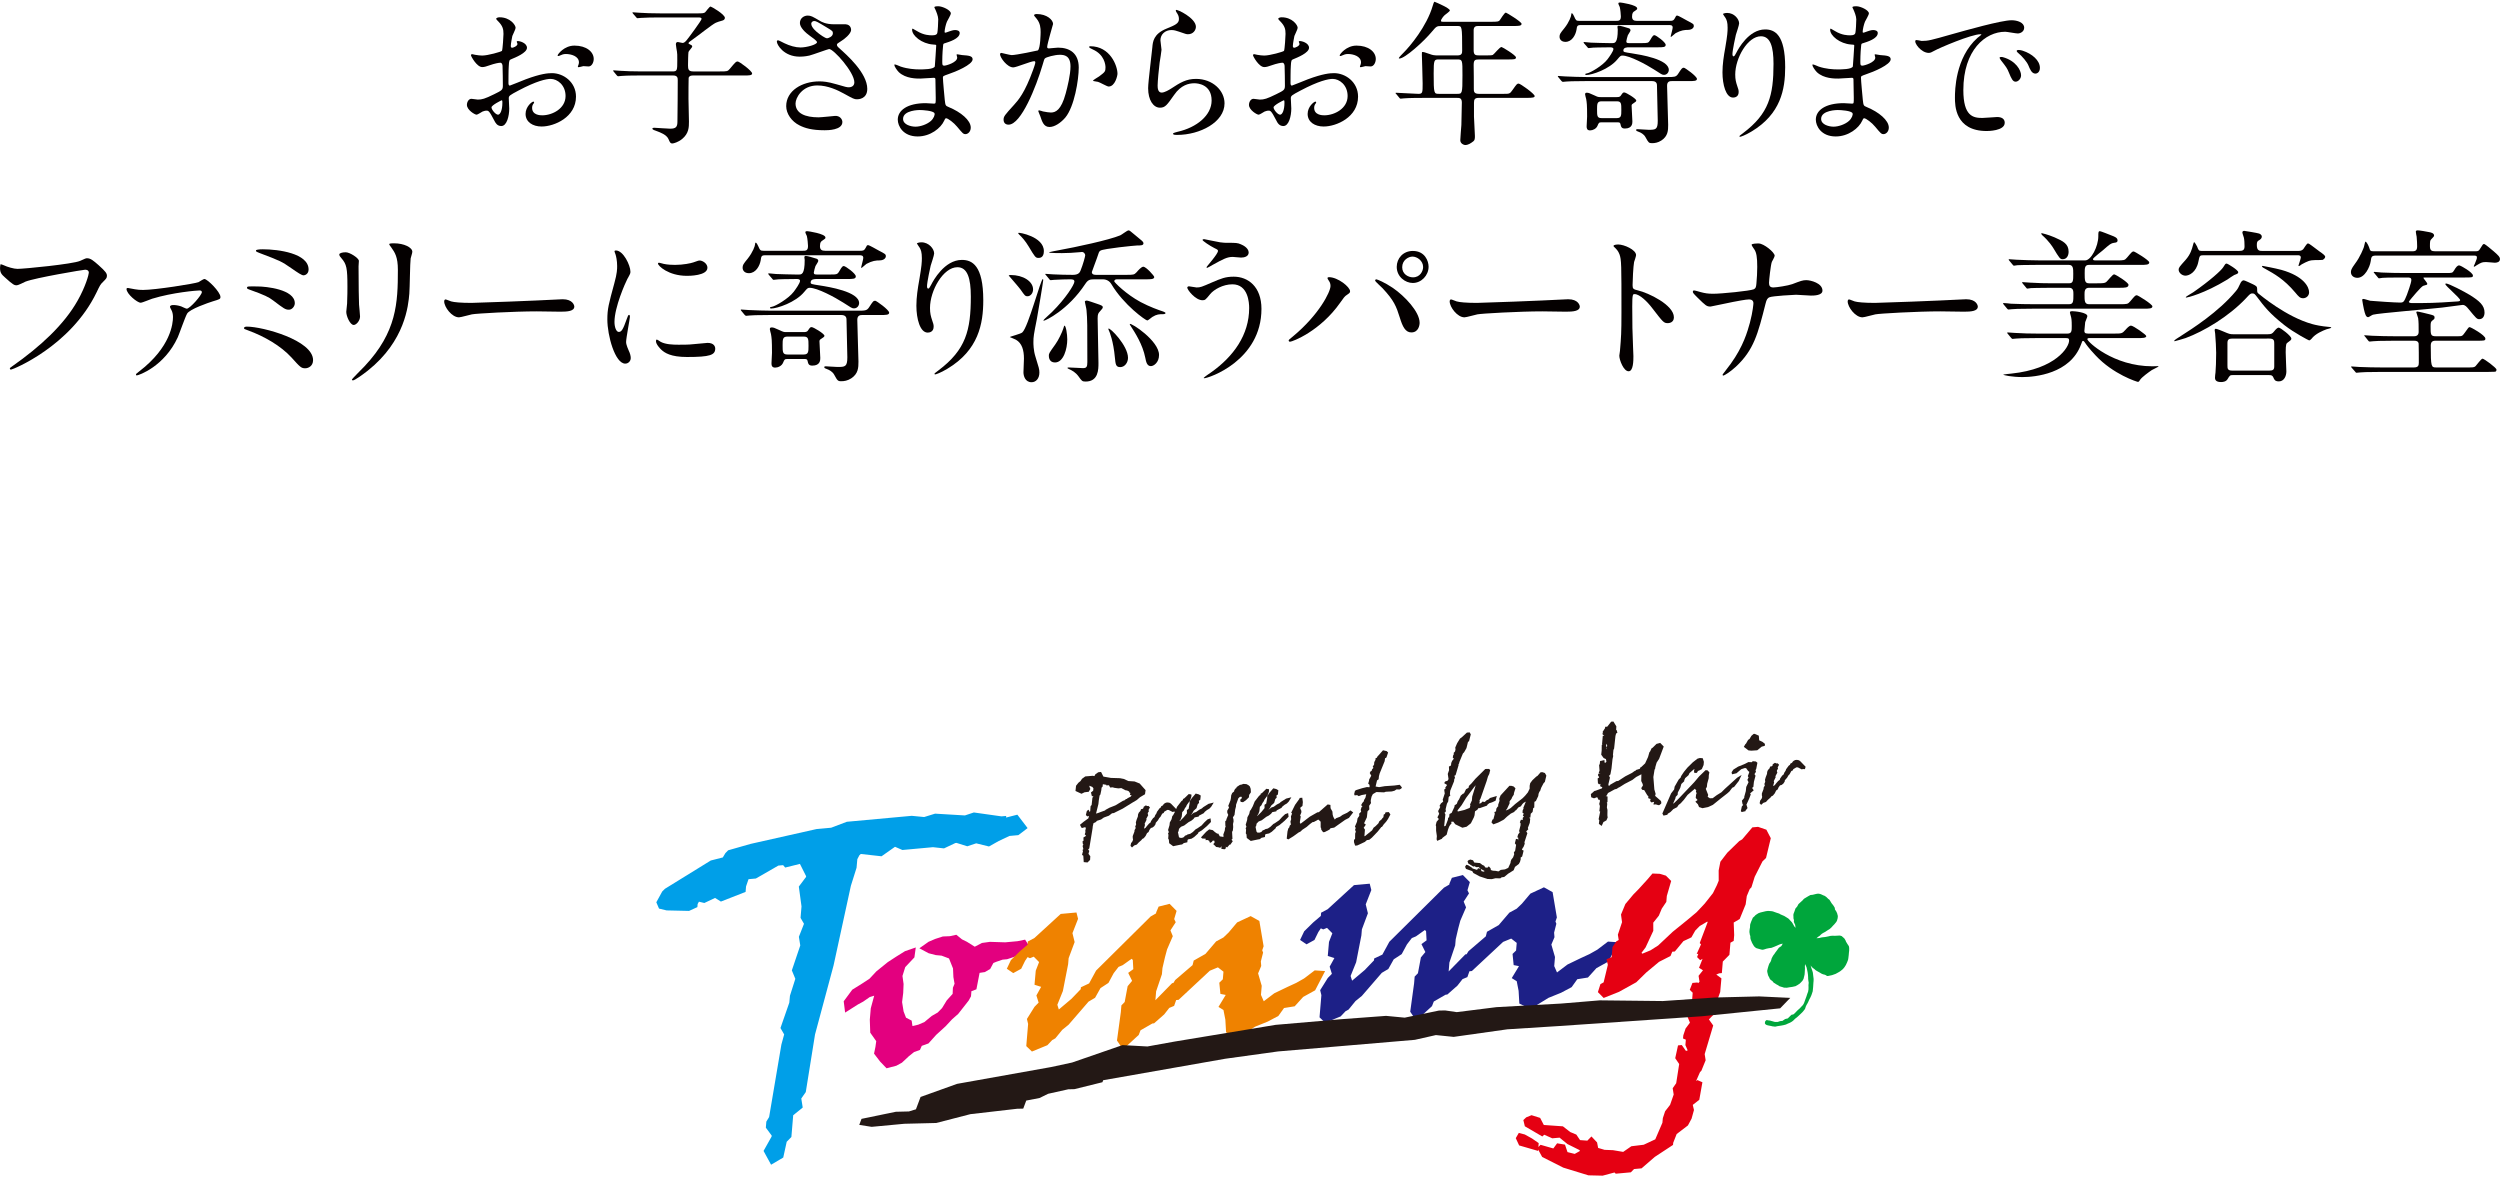 <?xml version="1.0" encoding="utf-8"?>
<!-- Generator: Adobe Illustrator 16.0.0, SVG Export Plug-In . SVG Version: 6.00 Build 0)  -->
<!DOCTYPE svg PUBLIC "-//W3C//DTD SVG 1.1//EN" "http://www.w3.org/Graphics/SVG/1.1/DTD/svg11.dtd">
<svg version="1.1" id="レイヤー_1" xmlns="http://www.w3.org/2000/svg" xmlns:xlink="http://www.w3.org/1999/xlink" x="0px"
	 y="0px" width="482px" height="227px" viewBox="0 0 482 227" enable-background="new 0 0 482 227" xml:space="preserve">
<g>
	<g>
		<g>
			<path fill="#040000" d="M101.6,9.213c0,0.989-2.28,1.89-3,2.189c-0.42,0.15-0.45,0.271-0.51,1.32
				c-0.06,0.66-0.06,3.09-0.06,3.239c0,0.181,0,0.54,0.27,0.54c0.09,0,2.55-1.02,3.03-1.199c2.97-1.11,4.32-1.2,5.1-1.2
				c2.19,0,4.62,1.71,4.62,4.529c0,3.96-4.17,5.76-6.63,5.76c-1.71,0-3.09-0.869-3.09-2.43c0-1.41,1.23-2.37,1.5-2.37
				c0.09,0,0.15,0.091,0.15,0.15c0,0.09-0.06,0.15-0.12,0.24c-0.09,0.12-0.27,0.359-0.27,0.81c0,1.44,1.65,1.44,1.95,1.44
				c1.98,0,4.5-1.32,4.5-3.72c0-2.13-1.59-3.301-2.88-3.301c-0.84,0-2.7,0.391-6.209,2.25c-1.68,0.9-1.86,0.99-1.86,1.5
				c0,0.33,0.09,1.681,0.09,1.98c0,1.38-0.45,3.359-1.53,3.359c-0.81,0-1.14-0.63-1.38-1.109c-0.96-1.86-1.11-1.86-1.5-1.86
				c-0.27,0-0.57,0.12-0.75,0.18c-0.18,0.091-0.93,0.601-1.14,0.601c-0.33,0-1.86-0.9-1.86-1.89c0-0.54,0.33-1.171,0.87-1.171
				c0.18,0,1.05,0.15,1.23,0.15c0.81,0,1.35-0.15,3.12-1.02c1.53-0.75,1.71-0.84,1.71-1.681c0-0.689-0.03-3.239-0.06-3.749
				c0-0.21-0.09-0.66-0.42-0.66c-0.36,0-1.2,0.21-1.38,0.27c-1.53,0.51-1.68,0.57-2.13,0.57c-1.02,0-2.16-2.07-2.16-2.28
				c0-0.149,0.12-0.21,0.24-0.21c0.09,0,0.45,0.12,0.54,0.12c0.54,0.09,0.99,0.15,1.38,0.15c1.08,0,3.63-0.721,3.81-0.9
				c0.15-0.21,0.3-2.939,0.3-3.27c0-0.931-0.15-1.53-0.99-2.4c-0.06-0.06-0.42-0.42-0.42-0.479c0-0.271,0.48-0.33,0.66-0.33
				c2.01,0,3.09,1.47,3.09,2.04c0,0.27-0.57,1.35-0.63,1.56c-0.03,0.21-0.3,1.41-0.3,1.95c0,0.12,0.06,0.33,0.24,0.33
				c0.21,0,1.05-0.33,1.05-0.75c0-0.061-0.15-0.36-0.15-0.42c0-0.03,0.06-0.09,0.12-0.12C100.16,7.862,101.6,8.282,101.6,9.213z
				 M94.76,20.702c0,0.45,0.81,1.41,1.26,1.41c0.42,0,0.84-0.84,0.84-2.311c0-0.119,0-0.42-0.09-0.479
				C96.68,19.322,94.76,20.282,94.76,20.702z M114.47,11.372c0,0.631-0.36,1.44-0.99,1.44c-0.18,0-0.87-0.06-1.02-0.06
				c-0.15,0.029-0.78,0.21-0.9,0.21c-0.06,0-0.15-0.03-0.15-0.15c0-0.06,0.09-0.21,0.09-0.24c0.06-0.18,0.12-0.33,0.12-0.54
				c0-1.199-1.5-1.62-2.52-1.62c-0.48,0-0.75,0.12-1.17,0.301c-0.12,0.06-0.21,0.09-0.3,0.09c-0.09,0-0.12-0.03-0.12-0.12
				c0-0.21,1.26-1.89,3.24-1.89C113.06,8.793,114.47,9.992,114.47,11.372z"/>
			<path fill="#040000" d="M129.65,13.772c0.93,0,0.93-0.21,0.93-2.13c0-1.08,0-1.35-0.06-1.68c-0.03-0.181-0.21-1.17-0.21-1.41
				c0-0.3,0.12-0.45,0.39-0.45c0.15,0,0.75,0.18,0.9,0.18c0.27,0,0.54-0.21,0.84-0.6c0.24-0.27,2.82-3.75,2.82-4.02
				c0-0.3-0.27-0.3-0.78-0.3h-7.14c-1.47,0-3.06,0.029-3.78,0.09c-0.12,0-0.54,0.06-0.66,0.06c-0.09,0-0.15-0.06-0.24-0.18
				l-0.6-0.69c-0.12-0.149-0.12-0.149-0.12-0.21c0-0.06,0.06-0.06,0.09-0.06c0.21,0,1.11,0.09,1.32,0.09
				c0.87,0.06,2.43,0.12,4.14,0.12h7.02c0.75,0,1.11,0,1.41-0.18c0.18-0.15,0.84-1.141,1.08-1.141c0.15,0,2.76,1.5,2.76,2.19
				c0,0.3-0.27,0.479-0.57,0.54c-0.54,0.149-0.81,0.239-1.17,0.39c-0.69,0.3-3.6,2.64-4.319,3.12c-0.45,0.33-0.96,0.66-0.96,0.81
				c0,0.12,0.15,0.18,0.21,0.21c0.27,0.12,0.51,0.21,0.51,0.45c0,0.18-0.66,0.84-0.72,1.05c-0.06,0.3-0.09,2.13-0.09,2.58
				c0,0.75,0.09,1.17,0.99,1.17h5.16c1.35,0,1.5,0,1.92-0.51c1.05-1.26,1.17-1.41,1.5-1.41s2.79,1.83,2.79,2.31
				c0,0.391-0.6,0.391-1.59,0.391h-9.81c-0.21,0-0.69,0-0.84,0.449c-0.03,0.12-0.03,3.54-0.03,4.08c0,0.63,0.09,3.69,0.09,4.38
				c0,1.021,0,2.28-1.35,3.36c-0.69,0.569-1.59,0.84-1.86,0.84c-0.36,0-0.45-0.181-0.72-0.811c-0.36-0.899-1.71-1.35-2.16-1.529
				c-0.54-0.181-0.96-0.33-0.96-0.511c0-0.149,0.21-0.18,0.33-0.18c0.24,0,2.64,0.18,3.12,0.18c1.14,0,1.38-0.39,1.38-1.409
				c0.03-2.61,0.06-5.34,0.06-7.92c0-0.45-0.03-0.93-0.9-0.93h-6.18c-0.72,0-2.73,0-3.78,0.09c-0.09,0-0.54,0.06-0.63,0.06
				c-0.12,0-0.15-0.06-0.27-0.18l-0.57-0.69c-0.12-0.149-0.12-0.149-0.12-0.21c0-0.06,0.06-0.06,0.09-0.06
				c0.18,0,1.11,0.09,1.32,0.09c0.87,0.061,2.43,0.12,4.11,0.12H129.65z"/>
			<path fill="#040000" d="M154.19,10.923c-3.09,0-4.41-2.311-4.41-2.88c0-0.15,0.03-0.271,0.24-0.271c0.12,0,0.63,0.271,1.23,0.57
				c0.99,0.479,2.13,0.81,3.09,0.81c1.14,0,3.18-0.54,3.18-1.02c0-0.271-0.99-0.96-1.38-1.23c-0.81-0.569-1.92-1.59-1.92-2.46
				c0-0.96,0.81-1.439,1.5-1.439c0.63,0,0.93,0.18,2.31,0.99c0.39,0.239,1.2,0.689,2.82,0.689c0.36,0,1.89-0.03,2.22,0
				c1.02,0.09,1.02,0.99,1.02,1.08c0,0.78-1.41,1.86-1.83,2.1c-0.81,0.511-0.9,0.57-0.9,0.78s0.18,0.42,0.36,0.57
				c1.56,1.38,5.49,4.859,5.49,7.919c0,2.011-1.8,2.011-1.98,2.011c-0.54,0-0.75-0.12-2.55-1.11c-1.14-0.63-3.06-1.56-5.1-1.56
				c-2.91,0-4.2,2.369-4.2,3.479c0,1.92,1.89,2.67,4.44,2.67c0.51,0,3.06-0.27,3.12-0.27c0.99-0.091,1.47,0.659,1.47,1.17
				c0,1.59-2.88,1.59-3.42,1.59c-2.49,0-3.81-0.42-4.83-0.931c-1.53-0.75-2.58-2.25-2.58-3.72c0-2.97,3.06-4.77,6.39-4.77
				c0.72,0,1.59,0.06,3.24,0.54c1.86,0.54,2.04,0.6,2.459,0.6c0.33,0,1.05-0.149,1.05-0.96c0-1.949-3.99-6.42-4.86-6.42
				c-0.18,0-3.18,1.11-3.81,1.261C155.15,10.923,154.31,10.923,154.19,10.923z M159.47,7.383c0.18,0,1.11-0.3,1.11-0.96
				c0-0.39-0.09-0.48-1.05-1.05c-1.98-1.2-2.22-1.32-2.55-1.32c-0.21,0-0.57,0.15-0.57,0.54c0,0.72,1.08,1.59,1.32,1.77
				C158.15,6.692,159.08,7.383,159.47,7.383z"/>
			<path fill="#040000" d="M180.351,1.863c-0.03-0.091-0.21-0.391-0.21-0.45c0-0.21,0.57-0.21,0.75-0.21c0.81,0,2.43,0.75,2.43,1.38
				c0,0.3-0.66,1.38-0.75,1.59c-0.21,0.479-0.45,1.53-0.45,1.95c0,0.06,0,0.18,0.12,0.18c0.09,0,0.18-0.03,0.84-0.27
				c0.27-0.091,0.69-0.24,1.08-0.24c0.3,0,0.87,0.09,0.87,0.569c0,1.11-2.04,1.71-2.88,1.98c-0.24,0.06-0.3,0.09-0.33,0.54
				c-0.03,0.09-0.15,1.68-0.15,2.91c0,0.689,0,0.869,0.39,0.869c0.33,0,2.49-0.6,2.49-1.56c0-0.09-0.12-0.45-0.12-0.54
				s0.09-0.09,0.15-0.09c0.15,0,0.78,0.15,0.93,0.15c1.23,0.09,2.01,0.149,2.01,0.81c0,1.05-3.33,2.43-4.709,2.88
				c-0.93,0.33-1.02,0.36-1.02,0.66c0,0.569,0.33,4.02,0.36,4.319c0.12,0.99,0.12,1.11,0.75,1.351c2.34,0.96,4.26,2.55,4.26,3.959
				c0,0.78-0.54,1.261-1.02,1.261c-0.42,0-0.54-0.15-1.62-1.44c-0.6-0.75-1.77-1.62-2.1-1.62c-0.18,0-0.24,0.15-0.39,0.48
				c-0.63,1.41-2.64,3.029-5.1,3.029c-2.82,0-3.84-2.01-3.84-3.239c0-1.8,1.83-3.18,5.4-3.18c0.27,0,1.38,0.09,1.59,0.09
				c0.33,0,0.33-0.09,0.33-1.11c0-0.6-0.03-2.609-0.06-3.42c0-0.27,0-0.45-0.3-0.45c-0.42,0-2.22,0.15-2.61,0.15
				c-0.69,0-2.79,0.03-4.14-1.229c-0.42-0.42-0.87-1.141-0.87-1.38c0-0.061,0-0.12,0.09-0.12c0.18,0,0.99,0.359,1.14,0.42
				c1.35,0.449,2.7,0.54,3.63,0.54c0.72,0,2.73,0,2.94-0.57c0.03-0.09,0.27-4.02,0.27-4.05c0-0.15-0.15-0.15-0.63-0.18
				c-2.13-0.15-4.02-1.681-4.02-2.851c0-0.06,0.03-0.21,0.12-0.21c0.03,0,0.75,0.42,0.84,0.48c1.32,0.81,2.46,0.81,2.91,0.81
				c0.63,0,0.93-0.149,0.99-0.45c0.09-0.3,0.18-2.01,0.18-2.64C180.891,3.123,180.5,2.193,180.351,1.863z M177.321,21.212
				c-0.06,0-3.21,0-3.21,1.71c0,1.141,1.56,1.5,2.4,1.5c0.99,0,2.28-0.479,2.97-1.109c0.54-0.48,0.81-1.2,0.69-1.471
				C179.96,21.332,177.861,21.212,177.321,21.212z"/>
			<path fill="#040000" d="M192.802,10.442c0-0.12,0.12-0.24,0.27-0.24c0.09,0,1.65,0.421,1.98,0.421c0.87,0,4.98-0.87,5.04-0.9
				c0.51-0.36,0.54-3.39,0.54-3.54c0-0.78-0.06-1.68-0.75-2.55c-0.45-0.54-0.51-0.6-0.51-0.689c0-0.211,0.36-0.24,0.48-0.24
				c2.01,0,3.18,1.14,3.18,1.92c0,0.06-1.14,3.869-1.14,4.439c0,0.18,0.12,0.271,0.33,0.271c0.15,0,1.53-0.15,1.77-0.15
				c2.25,0,3.99,1.08,3.99,3.84c0,2.37-0.84,7.529-2.58,9.63c-0.84,0.989-2.04,1.83-3.06,1.83c-1.14,0-1.44-1.11-1.77-2.07
				c-0.06-0.15-0.39-0.93-0.39-0.99c0-0.09,0.06-0.149,0.15-0.149c0.12,0,0.66,0.18,0.75,0.21c0.6,0.12,1.2,0.21,1.53,0.21
				c0.87,0,1.979-0.42,2.85-3.66c0.33-1.2,0.93-3.63,0.93-5.22c0-2.1-1.2-2.25-2.07-2.25c-0.96,0-2.67,0.45-2.88,0.72
				c-0.12,0.15-0.15,0.271-0.45,1.29c-1.2,4.08-4.11,11.46-6.54,11.46c-0.66,0-0.96-0.42-0.96-0.96c0-0.63,0.21-0.87,2.01-2.85
				c0.81-0.9,2.07-2.28,3.69-6.78c0.12-0.3,0.42-1.2,0.42-1.41c0-0.09-0.03-0.239-0.21-0.239c-0.66,0-3.45,1.199-4.05,1.199
				C194.182,12.992,192.802,11.103,192.802,10.442z M213.741,16.683c-0.3,0-1.68-0.811-2.04-0.9c-0.15-0.06-0.96-0.12-0.96-0.21
				c0-0.18,0.99-0.689,1.17-0.84c1.11-0.84,1.23-0.93,1.23-1.74c0-0.51-0.21-2.46-2.43-3.449c-0.24-0.12-0.72-0.33-0.72-0.45
				c0-0.18,0.12-0.18,0.21-0.18c3.84,0,5.25,3.779,5.25,5.31C215.451,14.582,215,16.683,213.741,16.683z"/>
			<path fill="#040000" d="M230.571,5.163c0,0.6-0.48,1.439-1.529,1.439c-0.271,0-0.42-0.03-1.771-0.51
				c-0.479-0.18-0.96-0.3-1.409-0.3c-1.23,0-2.131,0.84-2.131,1.979c0,0.271,0.211,1.561,0.211,1.83c0,0.271-0.301,2.04-0.361,2.46
				c-0.149,1.11-0.389,3.66-0.389,4.41c0,0.449,0.03,1.38,0.78,1.38c0.57,0,1.439-0.54,1.74-0.721c1.83-1.199,2.97-1.92,4.89-1.92
				c3.21,0,5.489,2.25,5.489,4.71c0,3.66-4.77,6.09-9.119,6.09c-0.391,0-0.811,0-0.811-0.24c0-0.149,0.66-0.3,0.871-0.359
				c3.75-0.84,6.569-3.21,6.569-6.03c0-3.149-2.729-3.329-3.33-3.329c-1.05,0-2.58,0.33-3.899,2.25
				c-1.381,1.949-1.711,2.459-2.73,2.459c-1.26,0-2.28-1.439-2.28-3.749c0-1.261,0.72-6.78,0.81-7.89
				c0.09-1.051,0.21-2.58,2.729-3.601c1.68-0.689,2.4-0.989,2.4-1.859c0-0.57-0.21-0.9-0.51-1.351c-0.061-0.119-0.15-0.3-0.061-0.39
				C226.942,1.743,230.571,3.482,230.571,5.163z"/>
			<path fill="#040000" d="M252.381,9.213c0,0.989-2.279,1.89-3,2.189c-0.42,0.15-0.449,0.271-0.51,1.32
				c-0.059,0.66-0.059,3.09-0.059,3.239c0,0.181,0,0.54,0.27,0.54c0.09,0,2.549-1.02,3.029-1.199c2.971-1.11,4.32-1.2,5.1-1.2
				c2.189,0,4.621,1.71,4.621,4.529c0,3.96-4.17,5.76-6.631,5.76c-1.709,0-3.09-0.869-3.09-2.43c0-1.41,1.23-2.37,1.5-2.37
				c0.09,0,0.15,0.091,0.15,0.15c0,0.09-0.061,0.15-0.121,0.24c-0.09,0.12-0.27,0.359-0.27,0.81c0,1.44,1.65,1.44,1.951,1.44
				c1.979,0,4.498-1.32,4.498-3.72c0-2.13-1.59-3.301-2.879-3.301c-0.84,0-2.699,0.391-6.209,2.25c-1.682,0.9-1.861,0.99-1.861,1.5
				c0,0.33,0.09,1.681,0.09,1.98c0,1.38-0.449,3.359-1.529,3.359c-0.811,0-1.141-0.63-1.379-1.109c-0.961-1.86-1.111-1.86-1.5-1.86
				c-0.271,0-0.57,0.12-0.75,0.18c-0.182,0.091-0.932,0.601-1.141,0.601c-0.33,0-1.861-0.9-1.861-1.89
				c0-0.54,0.33-1.171,0.871-1.171c0.18,0,1.05,0.15,1.23,0.15c0.809,0,1.35-0.15,3.119-1.02c1.529-0.75,1.711-0.84,1.711-1.681
				c0-0.689-0.031-3.239-0.061-3.749c0-0.21-0.09-0.66-0.42-0.66c-0.359,0-1.199,0.21-1.381,0.27c-1.529,0.51-1.68,0.57-2.129,0.57
				c-1.02,0-2.161-2.07-2.161-2.28c0-0.149,0.12-0.21,0.24-0.21c0.09,0,0.45,0.12,0.54,0.12c0.541,0.09,0.99,0.15,1.381,0.15
				c1.08,0,3.629-0.721,3.809-0.9c0.15-0.21,0.301-2.939,0.301-3.27c0-0.931-0.15-1.53-0.99-2.4c-0.061-0.06-0.42-0.42-0.42-0.479
				c0-0.271,0.48-0.33,0.66-0.33c2.01,0,3.09,1.47,3.09,2.04c0,0.27-0.57,1.35-0.629,1.56c-0.031,0.21-0.301,1.41-0.301,1.95
				c0,0.12,0.061,0.33,0.24,0.33c0.209,0,1.049-0.33,1.049-0.75c0-0.061-0.148-0.36-0.148-0.42c0-0.03,0.059-0.09,0.119-0.12
				C250.941,7.862,252.381,8.282,252.381,9.213z M245.541,20.702c0,0.45,0.811,1.41,1.26,1.41c0.422,0,0.842-0.84,0.842-2.311
				c0-0.119,0-0.42-0.092-0.479C247.461,19.322,245.541,20.282,245.541,20.702z M265.252,11.372c0,0.631-0.361,1.44-0.99,1.44
				c-0.182,0-0.871-0.06-1.021-0.06c-0.148,0.029-0.779,0.21-0.898,0.21c-0.061,0-0.15-0.03-0.15-0.15c0-0.06,0.09-0.21,0.09-0.24
				c0.061-0.18,0.119-0.33,0.119-0.54c0-1.199-1.5-1.62-2.52-1.62c-0.48,0-0.75,0.12-1.17,0.301c-0.119,0.06-0.209,0.09-0.299,0.09
				c-0.092,0-0.121-0.03-0.121-0.12c0-0.21,1.26-1.89,3.24-1.89C263.842,8.793,265.252,9.992,265.252,11.372z"/>
			<path fill="#040000" d="M277.912,5.013c-0.93,0-0.99,0.09-1.83,1.08c-1.59,1.92-5.219,5.189-6.27,5.189
				c-0.029,0-0.119,0-0.119-0.09c0-0.12,0.75-0.87,0.959-1.08c1.141-1.14,4.41-4.979,5.58-8.999c0.029-0.15,0.24-0.78,0.33-0.78
				c0.539,0.21,2.969,1.26,2.969,1.68c0,0.21-0.84,0.75-0.988,0.9c-0.24,0.21-0.721,0.81-0.721,1.08c0,0.21,0.061,0.21,0.811,0.21
				h8.789c1.381,0,1.5-0.061,1.709-0.271c0.182-0.21,0.9-1.5,1.201-1.5c0.119,0,3.029,1.771,3.029,2.16c0,0.42-0.6,0.42-1.619,0.42
				h-6.721c-0.42,0-0.84,0.061-0.9,0.72v3.96c0,0.931,0.361,0.99,1.08,0.99h1.141c0.721,0,1.26,0,1.471-0.09
				c0.27-0.15,1.318-1.53,1.68-1.53c0.15,0,2.789,1.59,2.789,2.01c0,0.391-0.389,0.391-1.619,0.391h-5.461
				c-0.84,0-1.08,0.09-1.08,1.109c0.031,1.11,0.031,3.45,0.031,4.59c0,0.391,0,0.93,0.93,0.93h4.891c1.02,0,1.139,0,1.648-0.749
				c0.781-1.11,0.871-1.23,1.17-1.23c0.33,0,3.09,1.979,3.09,2.4c0,0.27-0.27,0.359-1.59,0.359h-9.209c-0.75,0-0.9,0.3-0.9,0.96
				v2.64c0,0.54,0.18,3.15,0.18,3.75c0,0.51-0.029,0.811-0.299,1.021c-0.51,0.39-0.99,0.72-1.59,0.72c-0.24,0-0.93-0.271-0.93-0.93
				c0-0.42,0.18-2.46,0.209-2.94c0.029-0.93,0.09-3.569,0.09-4.319c0-0.9-0.48-0.9-0.9-0.9h-6.479c-0.721,0-2.73,0-3.781,0.09
				c-0.09,0-0.539,0.061-0.629,0.061c-0.121,0-0.18-0.061-0.27-0.181l-0.57-0.689c-0.15-0.15-0.15-0.15-0.15-0.21
				c0-0.061,0.061-0.061,0.119-0.061c0.602,0,3.57,0.21,4.262,0.21c0.84,0,0.84-0.21,0.84-2.01c0-0.87-0.15-5.399-0.15-5.52
				c0-0.479,0-0.54,0.119-0.54c0.24,0,0.361,0.03,1.471,0.42c0.449,0.181,0.869,0.24,1.41,0.24h3.84c0.869,0,0.93-0.42,0.93-0.93
				c0-4.74-0.031-4.74-0.9-4.74H277.912z M277.373,11.463c-0.871,0-0.961,0.12-0.961,2.699c0,3.93,0.061,3.93,1.02,3.93h3.51
				c0.961,0,1.021,0,1.021-3.569c0-2.97,0-3.06-0.99-3.06H277.373z"/>
			<path fill="#040000" d="M305.752,15.633c-2.641,0-3.449,0.06-3.811,0.09c-0.09,0-0.539,0.06-0.629,0.06s-0.18-0.09-0.27-0.18
				l-0.57-0.69c-0.121-0.149-0.121-0.149-0.121-0.21c0-0.06,0.031-0.06,0.09-0.06c0.211,0,1.141,0.09,1.32,0.09
				c1.471,0.06,2.73,0.12,4.141,0.12h15.51c1.379,0,1.709,0,2.1-0.57c0.719-1.109,0.811-1.229,1.139-1.229
				c0.211,0,2.521,1.649,2.521,2.159c0,0.421-0.602,0.421-1.621,0.421h-3.24c-0.33,0-0.898,0.029-0.898,0.869
				c0,1.2,0.209,6.48,0.209,7.561c0,1.079-0.029,2.189-1.32,3.029c-0.66,0.42-1.26,0.51-1.799,0.51c-0.6,0-0.689-0.12-1.26-1.17
				c-0.301-0.569-0.961-0.899-1.23-0.989c-0.42-0.15-0.57-0.21-0.57-0.391c0-0.12,0.121-0.149,0.27-0.149
				c0.121,0,1.801,0.12,2.131,0.12c1.35,0,1.77-0.03,1.77-1.74c0-0.601-0.119-6.12-0.15-6.81c0-0.24-0.029-0.84-0.93-0.84H305.752z
				 M321.891,4.022c0.631,0,0.781-0.06,1.021-0.51c0.209-0.42,0.238-0.51,0.449-0.51c0.24,0,1.65,0.84,1.949,0.99
				c1.141,0.6,1.26,0.63,1.26,1.05c0,0.12-0.148,0.689-1.109,0.72c-0.689,0-1.32,0.061-2.4,0.63c-0.148,0.09-0.809,0.72-0.869,0.72
				c-0.09,0-0.09-0.06-0.09-0.09c0.09-0.42,0.391-1.439,0.391-1.71c0-0.479-0.361-0.479-0.75-0.479h-17.01
				c-0.66,0-0.689,0.24-0.781,0.899c-0.18,1.051-0.898,2.34-2.129,2.34c-0.811,0-1.141-0.51-1.141-0.989
				c0-0.48,0.121-0.66,0.93-1.65c0.932-1.17,1.32-2.31,1.32-2.58c0-0.149,0.031-0.3,0.121-0.3c0.15,0,0.389,0.48,0.449,0.63
				c0.33,0.75,0.391,0.84,0.99,0.84h6.99c0.629,0,1.02,0,1.02-0.869c0-0.24-0.09-1.351-0.211-1.801
				c-0.029-0.09-0.27-0.54-0.27-0.659c0-0.21,0.15-0.21,0.391-0.21c0.119,0,3.24,0.449,3.24,1.14c0,0.18-0.031,0.21-0.48,0.51
				c-0.27,0.15-0.51,0.33-0.51,1.05c0,0.66,0.33,0.84,0.93,0.84H321.891z M305.422,8.373c-0.09-0.12-0.119-0.15-0.119-0.181
				c0-0.06,0.059-0.09,0.119-0.09c0.211,0,1.141,0.12,1.32,0.12c1.109,0.03,2.459,0.09,3.51,0.09h0.6c0.48,0,1.051,0,1.051-2.609
				c0-0.12-0.061-0.42-0.061-0.511c0-0.21,0.15-0.239,0.27-0.239c0.33,0,1.26,0.3,1.861,0.479c0.148,0.03,0.389,0.15,0.389,0.42
				c0,0.181-0.449,0.78-0.51,0.931c-0.061,0.119-0.301,1.02-0.301,1.17c0,0.359,0.24,0.359,0.631,0.359h2.25
				c1.23,0,1.381,0,1.709-0.569c0.541-0.96,0.66-0.96,0.842-0.96c0.299,0,2.158,1.35,2.158,1.859c0,0.48-0.51,0.48-1.619,0.48
				h-5.459c-0.301,0-1.08,0-1.08,0.6c0,0.33,0.148,0.33,1.68,0.57c1.529,0.239,7.08,1.109,7.08,3.18c0,0.479-0.361,0.96-0.932,0.96
				c-0.359,0-0.51-0.12-1.949-1.05c-1.5-0.96-4.68-2.67-6.059-2.67c-0.361,0-0.451,0.12-0.961,0.72
				c-1.561,1.92-4.92,3.03-6.029,3.03c-0.121,0-0.18-0.091-0.18-0.12c0-0.15,0.119-0.15,0.389-0.21c0.57-0.091,2.941-1.44,3.9-2.7
				c0.359-0.48,1.141-1.56,1.141-1.98c0-0.329-0.451-0.329-0.631-0.329c-2.07,0-3.09,0.06-3.27,0.06c-0.09,0-0.811,0.09-0.869,0.09
				c-0.121,0-0.182-0.09-0.271-0.21L305.422,8.373z M308.842,23.582c-0.539,0-0.6,0.06-0.84,0.66c-0.24,0.6-0.93,0.899-1.439,0.899
				c-0.6,0-0.66-0.42-0.66-0.779c0-0.271,0.09-1.59,0.09-1.891c0-2.34-0.061-2.67-0.18-3.39c-0.031-0.12-0.211-0.75-0.211-0.899
				c0-0.301,0.211-0.301,0.33-0.301c0.33,0,0.42,0.03,1.471,0.511c0.629,0.3,0.719,0.33,1.199,0.33h3.061c0.33,0,0.66,0,0.84-0.301
				c0.359-0.54,0.42-0.6,0.66-0.6c0.33,0,2.309,1.2,2.309,1.56c0,0.181-0.148,0.271-0.51,0.511
				c-0.238,0.149-0.389,0.239-0.389,0.479c0,0.45,0.15,2.55,0.15,3.03c0,0.359,0,1.38-1.441,1.38c-0.66,0-0.75-0.33-0.869-0.9
				c-0.061-0.3-0.301-0.3-0.721-0.3H308.842z M308.781,19.532c-0.869,0-0.869,0.51-0.869,1.59c0,1.2,0,1.65,0.869,1.65h2.941
				c0.869,0,0.869-0.511,0.869-1.561c0-1.229,0-1.68-0.869-1.68H308.781z"/>
			<path fill="#040000" d="M339.502,6.993c-2.549,0-4.949,4.199-4.949,7.379c0,0.96,0.15,1.5,0.391,2.221
				c0.209,0.569,0.27,0.81,0.27,1.14c0,0.99-0.811,1.08-1.08,1.08c-1.381,0-2.041-2.49-2.041-4.86c0-1.529,0.24-3.119,0.541-4.77
				c0.42-2.46,0.449-3.12,0.449-3.84c0-1.05-0.18-1.5-0.389-1.86c-0.061-0.119-0.512-0.72-0.512-0.779
				c0-0.061,0.361-0.21,0.811-0.21c1.381,0,2.311,1.199,2.311,2.01c0,0.36-0.541,1.89-0.631,2.22c-0.059,0.24-0.66,2.97-0.66,3.72
				c0,0.09,0,0.42,0.24,0.42c0.15,0,0.33-0.359,0.541-0.75c0.33-0.66,2.369-4.439,5.52-4.439c1.859,0,3.869,0.99,3.869,7.29
				c0,4.229-0.84,9.029-6.539,12.419c-1.201,0.72-2.041,0.99-2.16,0.99c-0.061,0-0.119-0.03-0.119-0.09c0-0.09,0.059-0.15,0.75-0.66
				c4.918-3.72,5.818-7.2,5.818-13.319C341.932,9.003,341.332,6.993,339.502,6.993z"/>
			<path fill="#040000" d="M357.352,1.863c-0.029-0.091-0.209-0.391-0.209-0.45c0-0.21,0.57-0.21,0.75-0.21
				c0.811,0,2.43,0.75,2.43,1.38c0,0.3-0.66,1.38-0.75,1.59c-0.211,0.479-0.449,1.53-0.449,1.95c0,0.06,0,0.18,0.119,0.18
				c0.09,0,0.18-0.03,0.84-0.27c0.27-0.091,0.689-0.24,1.08-0.24c0.301,0,0.871,0.09,0.871,0.569c0,1.11-2.041,1.71-2.881,1.98
				c-0.24,0.06-0.301,0.09-0.33,0.54c-0.029,0.09-0.15,1.68-0.15,2.91c0,0.689,0,0.869,0.391,0.869c0.33,0,2.49-0.6,2.49-1.56
				c0-0.09-0.121-0.45-0.121-0.54s0.09-0.09,0.15-0.09c0.15,0,0.779,0.15,0.93,0.15c1.23,0.09,2.01,0.149,2.01,0.81
				c0,1.05-3.33,2.43-4.709,2.88c-0.93,0.33-1.02,0.36-1.02,0.66c0,0.569,0.33,4.02,0.359,4.319c0.119,0.99,0.119,1.11,0.75,1.351
				c2.34,0.96,4.26,2.55,4.26,3.959c0,0.78-0.539,1.261-1.02,1.261c-0.42,0-0.541-0.15-1.621-1.44c-0.6-0.75-1.77-1.62-2.1-1.62
				c-0.18,0-0.24,0.15-0.391,0.48c-0.629,1.41-2.639,3.029-5.1,3.029c-2.818,0-3.84-2.01-3.84-3.239c0-1.8,1.83-3.18,5.4-3.18
				c0.27,0,1.381,0.09,1.59,0.09c0.33,0,0.33-0.09,0.33-1.11c0-0.6-0.029-2.609-0.061-3.42c0-0.27,0-0.45-0.299-0.45
				c-0.42,0-2.221,0.15-2.611,0.15c-0.689,0-2.789,0.03-4.139-1.229c-0.42-0.42-0.871-1.141-0.871-1.38c0-0.061,0-0.12,0.092-0.12
				c0.18,0,0.988,0.359,1.139,0.42c1.35,0.449,2.701,0.54,3.631,0.54c0.719,0,2.729,0,2.939-0.57c0.029-0.09,0.27-4.02,0.27-4.05
				c0-0.15-0.15-0.15-0.629-0.18c-2.131-0.15-4.021-1.681-4.021-2.851c0-0.06,0.031-0.21,0.121-0.21c0.029,0,0.75,0.42,0.84,0.48
				c1.32,0.81,2.459,0.81,2.91,0.81c0.629,0,0.93-0.149,0.99-0.45c0.09-0.3,0.18-2.01,0.18-2.64
				C357.893,3.123,357.502,2.193,357.352,1.863z M354.322,21.212c-0.061,0-3.209,0-3.209,1.71c0,1.141,1.559,1.5,2.398,1.5
				c0.99,0,2.281-0.479,2.971-1.109c0.539-0.48,0.811-1.2,0.689-1.471C356.963,21.332,354.863,21.212,354.322,21.212z"/>
			<path fill="#040000" d="M370.494,7.893c1.26,0,1.709-0.12,5.818-1.29c2.67-0.75,9.541-2.699,11.52-2.699
				c1.08,0,2.43,0.42,2.43,1.439c0,0.78-0.779,1.11-1.229,1.11c-0.391,0-2.1-0.33-2.43-0.33c-3.811,0-8.07,3.51-8.07,11.249
				c0,5.04,1.891,5.37,3.66,5.37c0.449,0,2.58-0.18,2.85-0.18c0.93,0,1.469,0.39,1.469,1.109c0,1.59-3.299,1.59-3.479,1.59
				c-6.121,0-6.121-5.01-6.121-6.42c0-1.319,0.031-7.68,4.352-11.549c0.119-0.09,0.75-0.57,0.75-0.63
				c0-0.061-0.121-0.061-0.182-0.061c-1.738,0-7.949,2.64-8.939,3.21c-0.389,0.21-0.689,0.39-1.02,0.39
				c-1.5,0-2.939-2.01-2.549-2.43C369.443,7.623,370.312,7.893,370.494,7.893z M389.662,14.522c0,0.689-0.57,1.229-1.049,1.229
				c-0.541,0-0.811-0.569-1.291-1.739c-0.33-0.84-0.539-1.11-1.5-2.34c-0.09-0.12-0.299-0.42-0.299-0.54c0-0.15,0.33-0.181,0.6-0.12
				C388.672,11.702,389.662,13.562,389.662,14.522z M393.293,13.082c0,0.78-0.48,1.11-0.871,1.11c-0.719,0-1.049-0.87-1.35-1.59
				c-0.27-0.66-1.17-1.74-1.98-2.4c-0.148-0.119-0.27-0.239-0.27-0.39c0-0.18,0.33-0.18,0.42-0.18c0.24,0,0.57,0.09,0.75,0.149
				C391.762,10.353,393.293,11.643,393.293,13.082z"/>
			<path fill="#040000" d="M0.711,51.134c0.736,0.352,1.984,0.704,2.656,0.704c1.312,0,10.688-0.928,12.063-1.536
				c0.992-0.447,1.12-0.512,1.344-0.512c0.704,0,1.216,0.447,2.208,1.312c1.44,1.279,1.632,1.631,1.632,2.079
				c0,0.416-0.16,0.576-0.736,1.151c-0.512,0.48-0.64,0.736-1.248,2.017C13.606,66.78,2.439,71.261,2.119,71.261
				c-0.16,0-0.224-0.129-0.224-0.192c0-0.128,0.096-0.192,0.416-0.416c5.567-3.903,10.079-8.128,12.639-12.671
				c1.568-2.752,2.176-5.088,2.176-5.408c0-0.543-0.544-0.575-0.704-0.575c-0.352,0-9.663,1.567-11.519,2.304
				c-0.256,0.128-1.408,0.704-1.664,0.704c-0.416,0-0.64,0-2.304-1.536c-0.608-0.544-0.928-0.863-0.928-1.792
				c0-0.256,0.032-0.416,0.096-0.735C0.263,50.942,0.455,51.038,0.711,51.134z"/>
			<path fill="#040000" d="M26.023,55.773c0.512,0.097,1.024,0.128,1.568,0.128c2.336,0,9.983-1.216,10.687-1.504
				c0.192-0.096,0.928-0.607,1.12-0.607c0.608,0,3.104,2.527,3.104,3.455c0,0.416-0.128,0.448-1.504,0.864
				c-0.8,0.256-4.416,1.472-4.927,2.368c-0.384,0.672-1.504,3.903-1.792,4.543c-2.592,5.664-7.583,7.359-7.903,7.359
				c-0.128,0-0.16-0.063-0.16-0.127c0-0.16,0.032-0.192,0.576-0.608c6.175-4.704,6.559-9.343,6.559-10.527
				c0-0.544-0.128-1.024-0.288-1.312c-0.256-0.48-0.288-0.545-0.288-0.672c0-0.289,0.48-0.32,0.64-0.32
				c0.448,0,0.896,0.064,1.504,0.256c0.16,0.064,0.928,0.447,1.088,0.447c0.608,0,2.912-2.623,2.912-3.199
				c0-0.224-0.224-0.32-0.416-0.32c-0.544,0-5.216,0.385-9.184,1.601c-0.352,0.096-1.855,0.768-2.208,0.768
				c-0.64,0-2.72-1.696-2.72-2.655c0-0.096,0.096-0.192,0.256-0.192C24.743,55.518,25.831,55.741,26.023,55.773z"/>
			<path fill="#040000" d="M58.855,71.005c-0.768,0-0.96-0.192-2.656-2.08c-2.08-2.271-5.279-4.096-8.351-5.216
				c-0.736-0.256-0.8-0.288-0.8-0.448c0-0.287,0.448-0.287,0.576-0.287c3.008,0,12.735,2.623,12.735,6.463
				C60.359,70.589,59.431,71.005,58.855,71.005z M56.839,58.462c0,0.607-0.544,1.248-1.12,1.248c-0.704,0-0.959-0.193-3.071-1.793
				c-0.8-0.607-1.568-1.023-4.64-2.111c-0.192-0.064-0.384-0.128-0.384-0.32c0-0.287,0.192-0.287,2.048-0.256
				C51.239,55.229,56.839,55.773,56.839,58.462z M50.664,48.062c2.976,0,8.831,0.769,8.831,3.904c0,0.863-0.704,1.12-0.96,1.12
				c-0.384,0-1.12-0.513-2.368-1.376c-1.888-1.312-2.112-1.408-6.08-2.912c-0.704-0.287-0.736-0.287-0.736-0.512
				C49.352,48.158,49.863,48.062,50.664,48.062z"/>
			<path fill="#040000" d="M66.664,48.638c0.768,0,2.528,1.12,2.528,1.664c0,0.16-0.064,0.896-0.064,1.057
				c0,3.711,0.064,6.591,0.096,7.359c0.032,0.384,0.192,1.983,0.192,2.303c0,0.832-0.736,1.633-1.216,1.633
				c-0.704,0-1.44-1.696-1.44-2.527c0-0.257,0.16-1.345,0.16-1.601c0.064-1.44,0.064-2.688,0.064-3.264
				c0-3.584-0.16-4.319-1.152-5.472c-0.256-0.288-0.416-0.48-0.416-0.736C65.416,48.83,65.927,48.638,66.664,48.638z M75.463,47.742
				c-0.384-0.513-0.416-0.576-0.416-0.64c0-0.096,0-0.192,0.928-0.192c1.92,0,3.52,0.8,3.52,1.632c0,0.288-0.256,0.928-0.32,1.28
				c-0.128,0.864-0.16,5.663-0.256,6.783c-0.192,2.272-0.8,9.12-8,14.847c-0.928,0.736-2.528,1.889-2.88,1.889
				c-0.128,0-0.192-0.064-0.192-0.16c0-0.129,2.08-2.176,2.464-2.592c6.176-6.592,6.399-12.16,6.399-18.559
				C76.71,49.534,76.135,48.702,75.463,47.742z"/>
			<path fill="#040000" d="M107.783,57.726c0.192,0,0.544-0.032,0.704-0.032c1.952,0,2.24,1.185,2.24,1.408
				c0,0.896-1.312,0.991-2.656,0.991c-0.736,0-3.936-0.063-4.576-0.063c-4.416,0-11.743,0.416-12.511,0.576
				c-0.384,0.063-2.112,0.575-2.496,0.575c-1.376,0-2.848-1.983-2.848-3.071c0-0.192,0.096-0.384,0.256-0.384
				s0.928,0.352,1.088,0.384c0.544,0.16,1.856,0.288,3.904,0.288C91.944,58.397,103.111,57.981,107.783,57.726z"/>
			<path fill="#040000" d="M119.304,63.997c0.544,0,0.832-0.512,1.536-2.496c0.192-0.544,0.288-0.8,0.448-0.8s0.16,0.319,0.16,0.384
				c0,0.352-0.736,4.096-0.736,4.863c0,0.545,0.448,1.504,0.512,1.664c0.224,0.448,0.384,0.992,0.384,1.408
				c0,0.641-0.512,1.088-1.056,1.088c-1.984,0-3.456-5.439-3.456-8.512c0-2.047,0.256-2.975,1.344-6.975
				c0.544-1.952,0.544-2.752,0.544-3.328c0-1.023-0.192-1.888-0.32-2.271c-0.032-0.096-0.192-0.48-0.192-0.576
				s0.128-0.16,0.256-0.16c1.472,0,2.815,2.912,2.815,4.064c0,0.352,0,0.383-0.608,1.471c-0.352,0.672-2.464,5.376-2.464,8.256
				C118.472,63.037,118.792,63.997,119.304,63.997z M137.895,67.196c0,1.248-0.96,1.633-5.44,1.633c-3.136,0-4.319-0.801-4.991-1.44
				c-0.16-0.159-0.992-0.991-0.992-1.6c0-0.063,0-0.32,0.16-0.32c0.128,0,0.64,0.384,0.768,0.448c0.928,0.48,2.24,0.544,3.423,0.544
				c0.832,0,1.984,0,2.784-0.097c0.448-0.031,2.688-0.256,2.815-0.256C137.639,66.108,137.895,66.813,137.895,67.196z
				 M136.391,51.614c0,1.567-3.552,1.567-3.936,1.567c-3.616,0-5.6-1.952-5.6-2.368c0-0.063,0.032-0.16,0.224-0.16
				c0.096,0,0.48,0.129,0.896,0.225c0.736,0.16,1.6,0.191,2.176,0.191c1.568,0,3.072-0.319,3.52-0.479
				c0.96-0.353,1.056-0.384,1.375-0.353C135.623,50.334,136.391,50.878,136.391,51.614z"/>
			<path fill="#040000" d="M148.584,60.733c-2.816,0-3.68,0.064-4.064,0.096c-0.096,0-0.576,0.064-0.672,0.064
				c-0.096,0-0.192-0.096-0.288-0.192l-0.608-0.735c-0.128-0.16-0.128-0.16-0.128-0.225s0.032-0.064,0.096-0.064
				c0.224,0,1.216,0.097,1.408,0.097c1.568,0.063,2.912,0.128,4.416,0.128h16.542c1.472,0,1.824,0,2.24-0.607
				c0.768-1.185,0.864-1.312,1.216-1.312c0.224,0,2.688,1.76,2.688,2.304c0,0.448-0.64,0.448-1.728,0.448h-3.456
				c-0.352,0-0.96,0.031-0.96,0.928c0,1.279,0.224,6.912,0.224,8.063s-0.032,2.336-1.408,3.231c-0.704,0.448-1.344,0.545-1.92,0.545
				c-0.64,0-0.736-0.129-1.344-1.248c-0.32-0.608-1.024-0.961-1.312-1.057c-0.448-0.16-0.608-0.224-0.608-0.416
				c0-0.128,0.128-0.16,0.288-0.16c0.128,0,1.92,0.129,2.272,0.129c1.44,0,1.888-0.033,1.888-1.856c0-0.64-0.128-6.527-0.16-7.263
				c0-0.257-0.032-0.896-0.992-0.896H148.584z M165.799,48.351c0.672,0,0.832-0.064,1.088-0.545c0.224-0.447,0.256-0.543,0.48-0.543
				c0.256,0,1.76,0.896,2.08,1.056c1.216,0.64,1.344,0.672,1.344,1.12c0,0.127-0.16,0.735-1.184,0.768
				c-0.736,0-1.408,0.064-2.56,0.672c-0.16,0.096-0.864,0.768-0.928,0.768c-0.096,0-0.096-0.063-0.096-0.096
				c0.096-0.447,0.416-1.535,0.416-1.824c0-0.512-0.384-0.512-0.8-0.512h-18.143c-0.704,0-0.736,0.256-0.832,0.96
				c-0.192,1.12-0.96,2.496-2.272,2.496c-0.864,0-1.216-0.544-1.216-1.056s0.128-0.704,0.992-1.76
				c0.992-1.248,1.408-2.465,1.408-2.752c0-0.16,0.032-0.32,0.128-0.32c0.16,0,0.416,0.512,0.48,0.672
				c0.352,0.801,0.416,0.896,1.056,0.896h7.455c0.672,0,1.088,0,1.088-0.928c0-0.257-0.096-1.44-0.224-1.921
				c-0.032-0.096-0.288-0.576-0.288-0.704c0-0.224,0.16-0.224,0.416-0.224c0.128,0,3.456,0.479,3.456,1.216
				c0,0.192-0.032,0.224-0.512,0.544c-0.288,0.16-0.544,0.353-0.544,1.12c0,0.704,0.352,0.896,0.992,0.896H165.799z M148.232,52.989
				c-0.096-0.127-0.128-0.16-0.128-0.191c0-0.064,0.064-0.096,0.128-0.096c0.224,0,1.216,0.127,1.408,0.127
				c1.184,0.033,2.624,0.097,3.744,0.097h0.64c0.512,0,1.12,0,1.12-2.784c0-0.127-0.064-0.447-0.064-0.543
				c0-0.225,0.16-0.256,0.288-0.256c0.352,0,1.344,0.319,1.983,0.512c0.16,0.031,0.416,0.16,0.416,0.447
				c0,0.192-0.48,0.832-0.544,0.992c-0.064,0.128-0.32,1.088-0.32,1.248c0,0.384,0.256,0.384,0.672,0.384h2.4
				c1.312,0,1.472,0,1.824-0.608c0.576-1.023,0.704-1.023,0.896-1.023c0.32,0,2.304,1.439,2.304,1.984
				c0,0.512-0.544,0.512-1.728,0.512h-5.824c-0.32,0-1.152,0-1.152,0.64c0,0.353,0.16,0.353,1.792,0.608s7.551,1.184,7.551,3.391
				c0,0.513-0.384,1.024-0.992,1.024c-0.384,0-0.544-0.128-2.08-1.12c-1.6-1.023-4.992-2.848-6.463-2.848
				c-0.384,0-0.48,0.129-1.024,0.768c-1.664,2.049-5.248,3.232-6.432,3.232c-0.128,0-0.192-0.096-0.192-0.128
				c0-0.16,0.128-0.16,0.416-0.224c0.608-0.096,3.136-1.536,4.16-2.881c0.384-0.512,1.216-1.663,1.216-2.111
				c0-0.352-0.48-0.352-0.672-0.352c-2.208,0-3.296,0.063-3.488,0.063c-0.096,0-0.864,0.097-0.928,0.097
				c-0.128,0-0.192-0.097-0.288-0.225L148.232,52.989z M151.88,69.212c-0.576,0-0.64,0.064-0.896,0.705
				c-0.256,0.64-0.992,0.959-1.536,0.959c-0.64,0-0.704-0.447-0.704-0.832c0-0.287,0.096-1.695,0.096-2.016
				c0-2.496-0.064-2.848-0.192-3.615c-0.032-0.128-0.224-0.801-0.224-0.96c0-0.319,0.224-0.319,0.352-0.319
				c0.352,0,0.448,0.031,1.568,0.543c0.672,0.32,0.768,0.352,1.28,0.352h3.264c0.352,0,0.704,0,0.896-0.319
				c0.384-0.575,0.448-0.64,0.704-0.64c0.352,0,2.464,1.279,2.464,1.664c0,0.191-0.16,0.287-0.544,0.543
				c-0.256,0.16-0.416,0.256-0.416,0.513c0,0.479,0.16,2.72,0.16,3.231c0,0.385,0,1.473-1.536,1.473c-0.704,0-0.8-0.353-0.928-0.961
				c-0.064-0.32-0.32-0.32-0.768-0.32H151.88z M151.816,64.894c-0.928,0-0.928,0.543-0.928,1.695c0,1.279,0,1.76,0.928,1.76h3.136
				c0.928,0,0.928-0.544,0.928-1.664c0-1.312,0-1.791-0.928-1.791H151.816z"/>
			<path fill="#040000" d="M184.584,51.519c-2.72,0-5.28,4.479-5.28,7.871c0,1.023,0.16,1.6,0.416,2.367
				c0.224,0.608,0.288,0.864,0.288,1.217c0,1.055-0.864,1.151-1.152,1.151c-1.472,0-2.176-2.655-2.176-5.184
				c0-1.632,0.256-3.327,0.576-5.088c0.448-2.624,0.48-3.327,0.48-4.096c0-1.12-0.192-1.6-0.416-1.983
				c-0.064-0.129-0.544-0.768-0.544-0.832s0.384-0.225,0.864-0.225c1.472,0,2.464,1.28,2.464,2.145c0,0.384-0.576,2.016-0.672,2.367
				c-0.064,0.256-0.704,3.168-0.704,3.969c0,0.096,0,0.447,0.256,0.447c0.16,0,0.352-0.384,0.576-0.8
				c0.352-0.704,2.528-4.735,5.887-4.735c1.984,0,4.128,1.056,4.128,7.775c0,4.512-0.896,9.631-6.976,13.246
				c-1.28,0.769-2.176,1.057-2.304,1.057c-0.064,0-0.128-0.032-0.128-0.096c0-0.096,0.064-0.16,0.8-0.704
				c5.248-3.968,6.208-7.68,6.208-14.207C187.176,53.661,186.536,51.519,184.584,51.519z"/>
			<path fill="#040000" d="M194.857,53.022c2.4,0,4.32,1.215,4.32,2.783c0,0.736-0.512,1.312-1.056,1.312
				c-0.48,0-0.544-0.129-1.376-1.312c-0.32-0.448-2.144-2.527-2.271-2.688C194.474,53.086,194.633,53.022,194.857,53.022z
				 M197.097,64.093c1.152-1.023,3.552-10.303,3.968-10.303c0.064,0,0.064,0.16,0.064,0.256c0,0.287-1.088,6.783-1.216,7.424
				c-0.608,3.071-0.672,3.424-0.672,4.512c0,0.256,0,1.567,0.384,2.752c0.672,2.176,0.768,2.432,0.768,3.104
				c0,1.151-0.672,1.855-1.504,1.855c-1.216,0-1.568-1.184-1.568-1.92c0-0.16,0.096-2.271,0.096-2.624
				c0-1.663-0.384-2.976-1.536-3.647c-0.16-0.096-1.056-0.448-1.184-0.512C194.666,64.894,196.809,64.381,197.097,64.093z
				 M201.257,48.414c0,1.312-0.8,1.312-1.056,1.312c-0.544,0-0.672-0.191-1.856-2.176c-0.672-1.12-1.312-1.823-1.856-2.336
				c-0.128-0.128-0.224-0.256-0.16-0.319C196.393,44.767,201.257,45.598,201.257,48.414z M210.984,53.854
				c-0.864,0-1.216,0.097-1.728,0.864c-3.36,5.119-7.744,7.104-7.967,7.104c-0.032,0-0.128,0-0.128-0.064
				c0-0.096,1.408-1.344,1.664-1.6c2.656-2.623,4.32-5.312,4.32-5.855c0-0.448-0.384-0.448-0.992-0.448
				c-0.192,0-2.208,0.032-2.912,0.097c-0.128,0-0.576,0.063-0.672,0.063c-0.128,0-0.224-0.128-0.288-0.224l-0.608-0.736
				c-0.064-0.096-0.16-0.16-0.16-0.191c0-0.064,0.064-0.064,0.128-0.064c0.224,0,1.216,0.096,1.408,0.096
				c1.216,0.064,2.624,0.096,3.808,0.096c1.12,0,1.344-0.512,1.472-0.832c0.48-1.151,0.896-2.751,0.896-2.911
				c0-0.384-0.32-0.672-0.608-0.672c-0.064,0-0.192,0.032-0.288,0.032c-1.184,0.127-2.656,0.191-3.584,0.191
				c-0.352,0-2.496,0-2.496-0.128c0-0.096,1.664-0.384,1.792-0.415c3.392-0.609,9.792-1.984,11.936-2.881
				c0.256-0.096,1.344-0.96,1.6-0.96c0.224,0,0.352,0.16,1.216,0.864c0.224,0.191,1.088,0.928,1.344,1.12
				c0.16,0.128,0.32,0.319,0.32,0.512c0,0.416-0.544,0.416-1.216,0.416c-0.384,0-6.496,0.608-7.072,0.992
				c-0.288,0.159-0.32,0.352-0.704,1.504c-0.192,0.608-0.96,2.528-0.96,2.624c0,0.543,0.576,0.543,0.832,0.543h5.759
				c1.408,0,1.568,0,2.048-0.512c0.32-0.384,0.928-1.056,1.28-1.056c0.544,0,2.112,1.76,2.112,1.983
				c0,0.448-0.672,0.448-1.728,0.448h-5.504c-0.384,0-0.48,0.257-0.48,0.384c0,0.192,2.336,2.528,5.088,4
				c1.76,0.928,3.456,1.536,4.352,1.824c0.16,0.064,0.448,0.191,0.448,0.287c0,0.129-0.16,0.225-0.48,0.225
				c-0.704,0-1.216,0-2.08,0.544c-0.16,0.097-0.8,0.672-0.96,0.672c-0.288,0-4.512-2.944-6.943-7.04
				c-0.352-0.575-0.928-0.896-1.632-0.896H210.984z M205.769,65.437c0,1.793-0.704,4.448-2.368,4.448
				c-1.12,0-1.184-1.024-1.184-1.28c0-0.447,0.032-0.512,1.248-2.207c0.608-0.832,1.312-2.336,1.536-3.041
				c0.064-0.191,0.16-0.575,0.224-0.575C205.513,62.781,205.769,64.413,205.769,65.437z M209.544,57.949
				c0.192,0,1.344,0.416,2.016,0.64c0.736,0.256,1.056,0.353,1.056,0.641c0,0.191-0.128,0.352-0.544,0.8
				c-0.32,0.353-0.448,0.513-0.448,1.376c0,1.376,0.16,7.359,0.16,8.575c0,1.248,0,3.584-2.496,3.584
				c-0.672,0-0.736-0.16-1.344-0.992c-0.576-0.8-1.248-1.151-1.888-1.44c-0.064-0.031-0.256-0.127-0.256-0.191
				s0.16-0.096,0.224-0.096c0.448,0,2.368,0.128,2.784,0.128c0.672,0,0.832-0.257,0.832-1.151c0-7.393,0-8.225-0.16-10.016
				c0-0.256-0.352-1.633-0.32-1.696C209.225,57.981,209.448,57.949,209.544,57.949z M217.48,68.989c0,0.896-0.608,1.791-1.504,1.791
				c-0.864,0-0.896-0.576-1.024-1.824c-0.288-3.23-1.056-5.023-1.12-5.15c-0.032-0.064-0.192-0.385-0.128-0.449
				C213.96,63.069,217.48,66.62,217.48,68.989z M223.463,68.444c0,1.44-1.024,2.145-1.568,2.145c-0.768,0-0.928-0.832-1.088-1.633
				c-0.512-2.559-1.92-4.734-2.912-6.271c-0.064-0.063-0.096-0.191-0.064-0.224C218.088,62.205,223.463,65.692,223.463,68.444z"/>
			<path fill="#040000" d="M243.209,59.55c0,9.951-10.176,13.375-11.041,13.375c-0.031,0-0.096,0-0.096-0.064
				c0-0.096,1.248-0.96,1.408-1.057c4.352-3.07,7.359-7.263,7.359-12.414c0-1.024-0.192-4.576-3.232-4.576
				c-1.824,0-3.584,1.023-4.287,1.889c-0.864,1.055-0.961,1.184-1.473,1.184c-1.375,0-2.943-2.016-2.943-2.432
				c0-0.16,0.191-0.256,0.32-0.256c0.224,0,1.248,0.223,1.472,0.223c0.735,0,0.96-0.096,2.944-0.959
				c1.791-0.768,2.623-1.12,4.223-1.12C240.616,53.342,243.209,55.262,243.209,59.55z M235.241,46.718
				c0.576,0.097,1.088,0.097,1.472,0.097c1.536,0,1.888,0,2.528,0.288c1.311,0.543,1.504,1.279,1.504,1.567
				c0,0.8-0.865,0.992-1.473,0.992c-0.256,0-1.376-0.128-1.6-0.128c-1.057,0-1.792,0.384-3.872,1.535
				c-0.159,0.097-0.991,0.576-1.056,0.576s-0.128-0.031-0.128-0.127c0-0.129,2.208-2.528,2.208-3.137
				c0-0.191-0.064-0.256-0.672-0.543c-0.961-0.48-2.305-1.409-2.305-1.568c0-0.16,0.256-0.16,0.32-0.16
				C232.264,46.11,234.76,46.654,235.241,46.718z"/>
			<path fill="#040000" d="M256.17,54.077c-0.193-0.287-0.225-0.352-0.225-0.447c0-0.16,0.129-0.191,0.287-0.191
				c1.697,0,4.064,1.887,4.064,2.719c0,0.289-0.16,0.385-0.576,0.672c-0.48,0.289-0.672,0.608-1.312,1.504
				c-3.871,5.536-9.246,7.552-9.693,7.552c-0.193,0-0.258-0.159-0.258-0.224c0-0.129,0.098-0.225,0.896-0.864
				c4.928-4.096,7.168-8.511,7.168-9.663C256.521,54.622,256.361,54.366,256.17,54.077z M265.354,53.854
				c0.158,0,1.6,0.576,3.199,1.664c2.271,1.567,5.15,4.575,5.15,6.72c0,0.48-0.223,1.855-1.6,1.855c-1.15,0-1.695-1.152-2.207-2.815
				c-0.703-2.239-1.119-3.328-3.328-5.696c-0.225-0.224-1.439-1.344-1.439-1.439C265.129,53.981,265.193,53.854,265.354,53.854z
				 M275.432,51.422c0,1.696-1.408,3.136-3.039,3.136c-1.473,0-3.104-1.216-3.104-3.104c0-1.632,1.215-3.072,3.104-3.072
				C274.729,48.382,275.432,50.334,275.432,51.422z M270.344,51.519c0,1.344,1.184,1.951,2.08,1.951
				c1.377,0,1.953-1.216,1.953-1.984c0-1.215-1.152-2.016-2.049-2.016C271.592,49.47,270.344,50.11,270.344,51.519z"/>
			<path fill="#040000" d="M301.641,57.726c0.191,0,0.545-0.032,0.703-0.032c1.953,0,2.24,1.185,2.24,1.408
				c0,0.896-1.311,0.991-2.656,0.991c-0.734,0-3.936-0.063-4.574-0.063c-4.416,0-11.744,0.416-12.512,0.576
				c-0.385,0.063-2.111,0.575-2.496,0.575c-1.375,0-2.848-1.983-2.848-3.071c0-0.192,0.096-0.384,0.256-0.384
				s0.928,0.352,1.088,0.384c0.545,0.16,1.855,0.288,3.904,0.288C285.803,58.397,296.969,57.981,301.641,57.726z"/>
			<path fill="#040000" d="M311.979,47.134c1.152,0,3.455,1.024,3.455,2.049c0,0.224-0.32,1.151-0.383,1.344
				c-0.16,0.799-0.289,3.647-0.289,4.447c0,0.704,0.129,0.8,1.057,1.023c1.951,0.449,6.91,2.784,6.91,5.184
				c0,1.057-0.99,1.121-1.15,1.121c-0.801,0-0.896-0.129-3.041-2.912c-0.895-1.184-2.398-2.688-3.391-2.688
				c-0.32,0-0.449,0-0.449,2.367c0,3.392,0.033,5.088,0.16,7.967c0.033,0.353,0.064,1.152,0.064,1.633c0,0.8,0,2.912-0.928,2.912
				c-0.961,0-1.791-2.176-1.791-3.008c0-0.129,0.127-0.801,0.127-0.929c0.225-2.655,0.287-3.487,0.287-7.423
				c0-9.152,0-10.176-0.383-11.199c-0.256-0.672-0.576-0.992-1.088-1.473l-0.064-0.127
				C311.115,47.134,311.945,47.134,311.979,47.134z"/>
			<path fill="#040000" d="M337.227,57.726c-0.576,0-2.432,0.352-3.072,0.48c-0.703,0.127-4.223,0.896-4.352,0.896
				c-0.768,0-0.928-0.16-2.527-1.728c-0.832-0.832-0.896-0.928-0.896-1.152c0-0.064,0.031-0.225,0.225-0.225
				c0.191,0,1.055,0.256,1.279,0.32c0.832,0.225,1.439,0.32,2.432,0.32c1.568,0,7.072-0.544,7.809-0.864
				c0.416-0.192,0.447-0.479,0.512-1.12c0.096-0.832,0.16-2.367,0.16-3.199c0-1.855-0.16-2.721-0.514-3.296
				c-0.096-0.16-0.574-0.8-0.574-0.96c0-0.256,1.055-0.256,1.375-0.256c0.961,0,3.072,1.695,3.072,2.367
				c0,0.225-0.48,1.024-0.545,1.185c-0.223,0.575-0.543,3.583-0.543,4.032c0,0.575,0.191,0.895,0.832,0.895
				c0.607,0,2.879-0.352,3.646-0.639c1.602-0.608,2.016-0.769,2.689-0.769c0.863,0,3.135,0.576,3.135,2.017
				c0,0.959-1.695,0.959-2.24,0.959c-0.447,0-2.432-0.16-2.848-0.16c-0.287,0-4.512,0.225-5.119,0.48
				c-0.352,0.128-0.576,0.416-0.768,1.248c-1.473,5.823-2.24,8.895-5.729,12.158c-1.119,1.024-2.24,1.697-2.398,1.697
				c-0.129,0-0.16-0.097-0.16-0.16c0-0.097,0.99-1.28,1.6-2.145c2.432-3.392,3.199-6.176,3.68-7.903
				c0.576-2.176,0.672-3.647,0.672-3.743C338.059,57.981,337.738,57.726,337.227,57.726z"/>
			<path fill="#040000" d="M378.377,57.726c0.193,0,0.545-0.032,0.705-0.032c1.951,0,2.24,1.185,2.24,1.408
				c0,0.896-1.312,0.991-2.656,0.991c-0.736,0-3.936-0.063-4.576-0.063c-4.416,0-11.742,0.416-12.512,0.576
				c-0.383,0.063-2.111,0.575-2.496,0.575c-1.375,0-2.848-1.983-2.848-3.071c0-0.192,0.098-0.384,0.256-0.384
				c0.16,0,0.93,0.352,1.088,0.384c0.545,0.16,1.857,0.288,3.904,0.288C362.539,58.397,373.705,57.981,378.377,57.726z"/>
			<path fill="#040000" d="M408.041,50.206c1.441,0,1.6,0,2.049-0.544c0.896-1.056,0.992-1.185,1.279-1.185
				c0.191,0,3.008,1.696,3.008,2.112c0,0.479-0.641,0.479-1.729,0.479h-9.887c-0.832,0-0.832,0.608-0.832,1.633
				c0,1.344,0,1.92,0.832,1.92h1.504c1.279,0,1.535-0.032,1.824-0.256c0.256-0.192,1.215-1.473,1.504-1.473
				c0.287,0,2.783,1.568,2.783,2.016c0,0.576-0.703,0.576-1.791,0.576h-5.824c-0.863,0-0.863,0.736-0.863,1.312
				c0,1.216,0,1.855,0.863,1.855h5.889c1.439,0,1.6,0,2.047-0.544c0.896-1.056,0.992-1.185,1.279-1.185
				c0.225,0,3.008,1.729,3.008,2.145c0,0.447-0.639,0.447-1.727,0.447h-21.311c-2.785,0-3.713,0.064-4.031,0.097
				c-0.129,0-0.576,0.063-0.674,0.063c-0.127,0-0.191-0.096-0.287-0.191l-0.641-0.768c-0.096-0.16-0.127-0.16-0.127-0.192
				c0-0.063,0.031-0.097,0.127-0.097c0.225,0,1.186,0.097,1.408,0.129c1.568,0.064,2.881,0.096,4.385,0.096h6.814
				c0.832,0,0.832-0.544,0.832-1.92c0-0.576,0-1.248-0.832-1.248h-3.328c-2.783,0-3.711,0.064-4.031,0.064
				c-0.096,0.031-0.576,0.096-0.672,0.096c-0.127,0-0.191-0.096-0.287-0.225l-0.609-0.735c-0.127-0.159-0.127-0.159-0.127-0.224
				c0-0.032,0.031-0.064,0.096-0.064c0.225,0,1.217,0.096,1.408,0.096c1.568,0.097,2.879,0.129,4.383,0.129h3.137
				c0.832,0,0.832-0.48,0.832-1.824c0-1.023,0-1.729-0.865-1.729h-5.822c-2.816,0-3.744,0.064-4.064,0.064
				c-0.096,0.032-0.576,0.096-0.672,0.096s-0.191-0.096-0.287-0.224l-0.609-0.735c-0.127-0.16-0.127-0.16-0.127-0.225
				s0.031-0.064,0.096-0.064c0.225,0,1.217,0.097,1.408,0.097c1.568,0.063,2.912,0.128,4.416,0.128h8.83
				c1.152,0,2.529-2.72,2.529-4.64c0-0.736,0-0.992,0.318-0.992c0.16,0,1.92,0.704,2.24,0.832c0.672,0.256,1.152,0.448,1.152,0.96
				c0,0.385-0.385,0.416-0.672,0.448c-0.607,0.096-0.768,0.224-2.271,1.536c-0.256,0.191-1.312,1.056-1.504,1.248
				c-0.16,0.159-0.289,0.256-0.289,0.383c0,0.225,0.256,0.225,0.609,0.225H408.041z M392.746,65.181
				c-2.814,0-3.711,0.064-4.062,0.096c-0.096,0-0.576,0.064-0.672,0.064s-0.16-0.096-0.289-0.225l-0.607-0.735
				c-0.129-0.159-0.129-0.159-0.129-0.224c0-0.032,0.033-0.064,0.098-0.064c0.223,0,1.215,0.096,1.406,0.096
				c1.568,0.097,2.912,0.129,4.416,0.129h5.695c0.832,0,0.832-0.545,0.832-1.473c0-1.088-0.062-1.504-0.16-1.824
				c-0.16-0.607-0.191-0.672-0.191-0.799c0-0.225,0.289-0.225,0.447-0.225c0.416,0,2.912,0.225,2.912,0.96
				c0,0.192-0.383,0.992-0.416,1.152c-0.031,0.224-0.16,1.567-0.16,1.663c0,0.289,0.033,0.545,0.705,0.545h4.928
				c1.6,0,1.631,0,2.303-0.736c0.256-0.288,0.705-0.8,1.057-0.8c0.447,0,2.943,1.76,2.943,2.016c0,0.384-0.768,0.384-1.695,0.384
				h-9.088c-0.383,0-0.576,0-0.576,0.225c0,0.447,4.961,5.215,12.543,5.215c0.16,0,0.865-0.031,0.992-0.031
				c0.064,0,0.193,0,0.193,0.063s-1.121,0.576-1.312,0.704c-0.607,0.416-1.855,1.312-2.24,1.855
				c-0.096,0.192-0.256,0.416-0.416,0.416s-4.768-1.439-8.191-5.119c-1.344-1.439-1.76-2.048-2.016-2.432
				c-0.096-0.129-0.225-0.352-0.385-0.352s-0.16,0.096-0.383,0.672c-2.08,5.695-8.959,6.303-11.295,6.303
				c-1.953,0-3.713-0.352-3.713-0.48c0-0.031,1.439-0.191,1.568-0.191c8.576-0.896,11.135-5.088,11.135-6.367
				c0-0.48-0.256-0.48-0.703-0.48H392.746z M397.674,49.981c-0.479,0-0.639-0.224-1.791-2.143c-0.16-0.257-0.832-1.345-2.145-2.497
				c-0.031-0.063-0.191-0.191-0.191-0.319c0-0.032,0.096-0.064,0.127-0.064c0.033,0,1.152,0.256,2.434,0.8
				c1.662,0.736,2.719,1.249,2.719,2.784C398.826,49.183,398.539,49.981,397.674,49.981z"/>
			<path fill="#040000" d="M448.553,63.485c-0.672,0.256-2.143,0.832-2.912,1.855c-0.096,0.096-0.287,0.288-0.447,0.288
				c-0.064,0-2.848-1.44-4.768-2.944c-2.912-2.303-3.871-3.583-5.248-5.407c-0.479-0.608-0.543-0.704-0.928-0.704
				c-0.352,0-0.447,0.096-1.248,0.961c-3.295,3.486-8.062,6.335-11.615,7.646c-0.447,0.16-2.047,0.608-2.111,0.608
				s-0.096-0.032-0.096-0.063c0-0.129,0.576-0.513,1.312-0.961c2.143-1.375,7.199-4.575,10.559-8.607
				c0.385-0.447,0.512-0.703,0.959-1.664c0.098-0.16,0.289-0.447,0.576-0.447c0.193,0,1.441,0.607,1.793,0.768
				c0.576,0.288,0.799,0.416,0.799,0.864c0,0.64,0,0.704,0.256,0.928c0.256,0.192,5.344,4.512,10.4,5.888
				c0.576,0.16,1.695,0.416,3.264,0.544c0.127,0,0.416,0.032,0.352,0.16C449.449,63.261,448.682,63.453,448.553,63.485z
				 M443.113,48.382c0.48,0,0.736-0.127,0.961-0.352c0.127-0.16,0.672-1.088,0.863-1.088c0.129,0,0.191,0.031,0.256,0.064
				c0.256,0.127,1.729,1.279,2.049,1.504c0.512,0.352,1.055,0.735,1.055,0.991c0,0.224-0.223,0.479-0.512,0.608
				c-0.127,0.031-1.152,0.031-1.375,0.031c-1.121,0-1.568,0.256-2.656,0.832c-0.064,0.064-0.416,0.32-0.512,0.32
				c-0.064,0-0.096-0.032-0.096-0.096c0-0.064,0.447-1.312,0.447-1.536c0-0.448-0.352-0.448-0.641-0.448h-18.143
				c-0.703,0-0.736,0.096-0.959,1.217c-0.416,2.111-1.824,2.719-2.496,2.719s-1.312-0.576-1.312-1.151
				c0-0.384,0.16-0.576,1.312-1.856c0.992-1.119,1.248-2.111,1.439-2.848c0.033-0.096,0.16-0.607,0.225-0.607
				c0.127,0,0.48,0.64,0.576,0.832c0.256,0.672,0.32,0.863,0.863,0.863h7.199c0.768,0,1.088-0.16,1.088-0.896
				c0-0.513-0.031-1.28-0.127-1.664c-0.033-0.16-0.289-0.832-0.289-0.992c0-0.224,0.16-0.32,0.352-0.32
				c0.098,0,2.625,0.416,2.85,0.513c0.096,0.031,0.543,0.191,0.543,0.607c0,0.32-0.256,0.512-0.447,0.641
				c-0.385,0.224-0.512,0.287-0.512,0.959c0,1.121,0.512,1.152,1.088,1.152H443.113z M429.451,53.886
				c-4.512,2.752-7.744,3.488-7.936,3.488c-0.064,0-0.096-0.033-0.096-0.097c0-0.096,1.215-0.768,1.439-0.928
				c3.232-2.239,5.375-4.192,5.76-4.8c0.352-0.576,0.447-0.736,0.672-0.736c0.191,0,2.24,1.248,2.24,1.664
				c0,0.256-0.16,0.32-0.77,0.545C430.539,53.118,429.643,53.758,429.451,53.886z M430.475,72.316c-0.512,0-0.576,0.063-0.992,0.769
				c-0.287,0.479-0.832,0.575-1.248,0.575c-0.832,0-1.184-0.288-1.184-0.831c0-0.16,0.064-0.929,0.096-0.992
				c0.064-0.896,0.129-2.08,0.129-3.809c0-1.056-0.096-2.367-0.193-3.711c-0.031-0.096-0.096-0.576-0.096-0.672
				c0-0.16,0.096-0.256,0.225-0.256c0.191,0,1.248,0.416,1.504,0.543c1.057,0.448,1.217,0.512,1.855,0.512h6.623
				c0.77,0,0.896-0.127,1.248-0.543c0.225-0.289,0.609-0.736,0.896-0.736c0.32,0,2.432,1.6,2.432,2.111
				c0,0.225-0.064,0.289-0.672,0.736c-0.287,0.192-0.416,0.288-0.416,1.889c0,0.575,0.129,3.487,0.129,3.711
				c0,0.896-0.449,1.92-1.441,1.92c-0.768,0-0.895-0.352-1.055-0.736c-0.191-0.447-0.416-0.479-0.896-0.479H430.475z M430.41,65.276
				c-0.736,0-0.959,0.225-0.959,0.864v4.256c0,0.672,0,1.056,0.959,1.056h7.104c0.736,0,0.961-0.191,0.961-0.832v-4.256
				c0-0.672,0-1.088-0.961-1.088H430.41z M436.811,51.87c-0.16-0.064-0.705-0.385-0.705-0.48c0-0.064,0.033-0.128,0.129-0.128
				c0.031,0,2.432,0.448,3.615,0.769c4.32,1.215,5.344,3.295,5.344,4.319c0,0.704-0.576,1.151-1.152,1.151
				c-0.607,0-0.863-0.319-1.504-1.088C440.33,53.79,438.41,52.766,436.811,51.87z"/>
			<path fill="#040000" d="M477.129,48.446c0.641,0,0.768,0,1.152-0.672c0.32-0.545,0.447-0.736,0.639-0.736
				c0.193,0,1.408,1.023,1.857,1.408c0.992,0.863,1.215,1.119,1.215,1.504c0,0.607-0.639,0.703-0.992,0.703
				c-0.223,0-1.375-0.127-1.631-0.127c-0.768,0-0.896,0.031-1.855,0.607c-0.064,0.032-0.385,0.288-0.48,0.288
				c-0.031,0-0.096-0.032-0.096-0.097c0-0.063,0.16-0.352,0.191-0.415c0.416-0.992,0.416-1.088,0.416-1.28
				c0-0.352-0.256-0.352-0.703-0.352h-18.719c-0.896,0-0.928,0.224-1.057,1.119c-0.16,1.057-1.119,3.168-2.561,3.168
				c-0.734,0-1.248-0.447-1.248-1.088c0-0.352,0.064-0.64,0.77-1.6c1.088-1.439,1.664-3.072,1.727-3.232
				c0.064-0.159,0.225-1.056,0.289-1.056c0.256,0,0.639,0.864,0.736,1.152c0.191,0.704,0.287,0.704,1.023,0.704h7.359
				c0.607,0,0.863-0.225,0.863-0.96c0-0.288-0.031-1.312-0.096-1.856c-0.031-0.128-0.16-0.8-0.16-0.96
				c0-0.191,0.16-0.256,0.352-0.256c0.385,0,1.664,0.224,2.113,0.32c0.383,0.063,1.055,0.191,1.055,0.672
				c0,0.16-0.064,0.224-0.607,0.8c-0.16,0.16-0.191,0.416-0.191,1.248s0.32,0.992,0.992,0.992H477.129z M475.498,70.845
				c1.375,0,1.504,0,1.791-0.256c0.225-0.225,1.088-1.44,1.344-1.44c0.287,0,2.688,1.761,2.688,2.112
				c0,0.416-0.223,0.416-0.447,0.416c-0.191,0-1.088,0.031-1.248,0.031h-20.574c-2.816,0-3.713,0.064-4.031,0.096
				c-0.129,0-0.576,0.064-0.674,0.064c-0.127,0-0.191-0.096-0.287-0.224l-0.641-0.735c-0.096-0.097-0.127-0.16-0.127-0.193
				c0-0.063,0.064-0.063,0.127-0.063c0.225,0,1.186,0.097,1.408,0.097c1.568,0.063,2.881,0.096,4.385,0.096h6.176
				c0.83,0,0.959-0.352,0.959-0.896c0-0.479,0-3.584-0.031-3.711c-0.098-0.48-0.48-0.545-0.896-0.545h-3.84
				c-2.816,0-3.711,0.064-4.031,0.097c-0.096,0-0.576,0.063-0.672,0.063c-0.129,0-0.16-0.031-0.289-0.191l-0.607-0.768
				c-0.129-0.129-0.16-0.16-0.16-0.192c0-0.063,0.064-0.063,0.129-0.063c0.223,0,1.215,0.096,1.406,0.096
				c1.568,0.063,2.881,0.096,4.385,0.096h3.711c0.865,0,0.865-0.672,0.865-0.896c0-1.151,0-1.855-0.098-2.592
				c-0.031-0.191-0.352-1.023-0.352-1.119c0-0.129,0.096-0.16,0.193-0.16c0.191,0,2.047,0.447,2.398,0.544
				c0.768,0.192,0.928,0.256,0.928,0.64c0,0.256-0.16,0.352-0.416,0.544c-0.287,0.224-0.352,0.384-0.352,1.12
				c0,1.6,0,1.92,0.992,1.92h4.225c0.799,0,0.895,0,1.344-0.641c0.703-1.023,0.799-1.119,0.959-1.119
				c0.256,0,3.041,1.568,3.041,2.207c0,0.416-0.193,0.416-1.729,0.416h-7.871c-0.289,0-0.928,0-0.928,0.896
				c0,4.191,0.096,4.256,1.055,4.256H475.498z M463.402,53.502c-2.816,0-3.713,0.032-4.031,0.063c-0.098,0-0.576,0.096-0.672,0.096
				c-0.129,0-0.193-0.096-0.289-0.223l-0.607-0.736c-0.064-0.096-0.16-0.16-0.16-0.192c0-0.063,0.064-0.096,0.127-0.096
				c0.225,0,1.217,0.128,1.408,0.128c1.568,0.064,2.881,0.096,4.385,0.096h8.096c1.055,0,1.184,0,1.471-0.48
				c0.385-0.672,0.672-0.991,0.992-0.991s2.656,1.376,2.656,1.952c0,0.384-0.191,0.384-1.729,0.384h-7.615
				c-0.127,0-0.191,0-0.191,0.096c0,0.097,0.736,0.896,0.736,1.12c0,0.191-0.064,0.191-0.77,0.384
				c-0.223,0.063-0.768,0.672-1.344,1.312c-0.256,0.289-1.439,1.664-1.439,1.76c0,0.256,0.48,0.256,0.672,0.256
				c2.977,0,4.287,0,8.287-0.287c0.609-0.032,0.928-0.032,0.928-0.288c0-0.384-2.848-2.752-2.848-3.071
				c0-0.033,0.033-0.129,0.129-0.129c0.543,0,3.584,1.6,4.576,2.208c1.855,1.152,2.848,2.017,2.848,3.392
				c0,0.736-0.354,1.28-1.025,1.28c-0.447,0-0.607-0.192-2.08-1.983c-0.318-0.385-0.639-0.769-1.119-0.769
				c-0.096,0-3.455,0.448-3.936,0.513c-2.111,0.256-12.352,1.088-13.344,1.375c-0.16,0.032-0.799,0.48-0.928,0.48
				c-0.447,0-0.607-0.607-0.832-1.568c-0.062-0.287-0.32-1.6-0.32-1.76s0.129-0.191,0.225-0.191c0.225,0,1.121,0.319,1.312,0.352
				c0.928,0.096,4.863,0.352,5.76,0.352c0.703,0,0.768-0.16,1.311-1.472c0.064-0.192,0.865-2.304,0.865-2.88
				c0-0.479-0.385-0.479-0.736-0.479H463.402z"/>
		</g>
	</g>
	<g>
		<polygon fill="#E3007F" points="197.638,181.161 196.19,181.46 193.808,181.681 190.858,181.589 189.32,181.802 187.933,182.525 
			186.421,181.577 185.47,181.108 184.381,180.223 183.135,180.497 181.78,180.552 180.316,181.024 179.033,181.573 
			177.252,182.829 179.049,183.788 180.421,184.144 181.535,184.249 182.968,184.789 183.741,186.714 183.815,188.382 
			184.038,189.667 183.72,190.438 183.669,191.622 182.544,192.862 181.625,194.364 180.794,195.212 179.645,195.874 
			178.229,197.046 177.044,197.558 175.92,197.824 175.769,196.775 174.678,196.204 174.212,194.999 173.922,193.204 
			174.138,191.442 174.21,189.717 173.996,188.164 174.529,186.46 176.295,184.588 176.562,182.67 174.482,183.386 172.803,184.431 
			171.167,185.497 168.971,187.272 167.64,188.696 166.146,189.675 164.318,190.812 162.667,193.047 162.94,195.228 
			165.418,193.655 166.414,193.117 167.685,192.235 168.545,191.97 167.885,194.406 167.699,196.604 167.785,199.106 
			168.937,200.733 168.782,201.854 168.515,203.14 169.684,204.667 170.926,205.966 172.815,205.472 173.895,204.882 
			175.208,203.657 176.227,202.839 177.366,202.425 177.715,201.64 179.008,201.176 180.484,199.531 182.302,197.873 
			183.561,196.521 184.744,195.478 186.756,192.911 187.207,192.092 187.289,191.106 188.253,190.737 188.866,187.567 
			189.886,187.415 190.909,186.815 191.523,185.669 192.054,185.446 193.291,185.021 194.177,184.938 196,184.331 197.662,183.366 
			198.456,182.441 		"/>
		<polygon fill="#009FE8" points="196.146,157.07 193.971,157.624 193.997,157.312 193.083,157.395 187.759,156.643 
			186.035,157.216 180.285,156.872 178.178,157.524 175.784,157.292 163.274,158.438 160.248,159.585 157.426,159.843 
			144.732,162.699 140.388,163.938 139.86,164.477 139.358,165.315 137.036,165.905 128.206,171.356 127.677,171.878 
			126.538,173.959 127.058,175.175 128.522,175.526 132.848,175.624 134.454,174.89 134.503,174.301 134.753,173.847 
			135.797,174.097 137.86,173.122 138.99,173.823 143.75,171.96 143.837,170.901 144.316,169.507 145.735,169.376 150.066,166.886 
			150.986,166.801 151.384,167.264 154.227,166.558 155.419,168.933 155.407,169.073 154.014,170.931 154.531,174.757 
			154.347,176.965 155.009,178.108 154.025,180.612 154.291,182.286 152.668,187.089 153.34,188.718 152.302,191.976 
			152.178,193.307 150.474,198.205 151.187,199.435 150.652,201.386 148.287,215.36 147.751,216.244 147.654,217.409 
			148.784,218.94 148.768,219.124 147.213,221.901 148.665,224.558 151.01,223.175 151.676,220.133 152.579,219.21 152.929,215.021 
			154.764,213.534 154.488,211.791 155.354,210.549 157.137,199.444 160.716,186.116 164.049,170.78 165.144,167.307 
			165.293,165.652 165.689,164.896 165.959,164.646 169.959,165.091 172.559,163.261 173.979,163.878 179.879,163.338 
			182.008,163.569 184.199,162.533 184.426,162.513 186.49,163.163 188.211,162.594 190.676,163.202 192.55,162.149 
			194.621,161.171 196.346,161.013 198.121,159.655 		"/>
		<polygon fill="#EF8200" points="253.477,187.09 251.414,188.653 249.916,189.5 248.256,190.265 245.676,191.507 243.652,193.042 
			243.113,191.813 243.26,190.062 242.561,187.667 243.162,186.242 243.092,185.359 243.525,183.653 243.355,183.218 
			243.625,182.437 242.803,177.557 241.127,176.624 238.513,177.845 236.881,179.784 235.875,180.747 234.47,181.504 
			232.411,183.913 230.147,185.197 229.926,186.078 226.579,188.947 226.221,189.528 225.987,189.55 222.759,192.846 
			222.902,191.13 224.017,187.83 224.123,186.64 224.616,184.521 225.008,183.056 226.117,180.493 225.659,179.382 226.682,177.803 
			226.383,177.198 226.847,175.621 225.498,174.257 223.38,174.795 222.92,175.884 222.885,176.101 221.848,176.696 
			211.328,187.124 209.98,189.601 208.396,190.349 208.366,190.713 206.576,192.574 204.142,194.63 203.854,193.72 204.923,191.069 
			205.938,185.885 206.033,184.735 207.191,181.63 206.77,179.911 207.85,177.151 207.541,175.927 204.506,176.206 199.438,180.846 
			198.167,181.52 198.115,182.144 196.642,183.399 194.908,185.103 194.116,186.772 195.354,187.616 196.887,186.777 
			197.634,185.253 198.121,184.532 198.573,184.743 199.307,184.447 200.335,185.487 199.693,187.147 199.452,189.86 
			200.732,190.265 199.817,191.925 200.247,193.304 199.458,194.108 197.991,196.456 198.221,197.419 197.865,201.688 
			198.955,202.737 201.932,201.517 202.876,200.519 203.46,200.199 204.803,198.554 206.027,197.563 209.871,193.114 
			211.129,192.374 212.172,190.51 213.708,189.505 214.722,187.624 215.659,186.416 216.458,186.081 218.174,184.854 
			218.406,185.087 218.5,186.854 217.516,187.571 218.27,189.106 217.41,190.136 216.837,193.192 216.206,193.839 216.097,195.138 
			215.352,200.614 216.29,202 216.918,201.942 219.547,199.537 219.894,198.642 222.181,197.327 222.502,197.298 224.454,195.581 
			225.434,194.327 226.37,193.936 226.765,192.81 227.237,192.766 233.258,187.15 234.817,186.507 235.884,187.339 235.761,188.809 
			235.081,189.468 235.293,191.621 236.319,191.823 234.921,194.132 235.885,194.73 236.247,196.591 236.389,199.038 
			238.531,200.083 241.995,197.942 244.441,196.952 246.473,195.872 247.561,194.346 249.615,194.015 251.254,192.206 
			253.557,190.935 255.482,187.221 		"/>
		<polygon fill="#1D2087" points="310.018,181.538 307.955,183.102 306.455,183.948 304.797,184.712 302.217,185.956 
			300.191,187.49 299.654,186.263 299.801,184.511 299.102,182.114 299.703,180.69 299.631,179.808 300.064,178.103 
			299.896,177.666 300.164,176.884 299.342,172.005 297.668,171.072 295.055,172.294 293.422,174.232 292.416,175.194 
			291.012,175.952 288.951,178.361 286.688,179.645 286.467,180.527 283.119,183.396 282.762,183.978 282.525,183.999 
			279.301,187.294 279.443,185.578 280.559,182.278 280.662,181.088 281.156,178.97 281.549,177.503 282.656,174.941 
			282.199,173.829 283.223,172.251 282.924,171.647 283.387,170.069 282.037,168.706 279.922,169.243 279.461,170.331 
			279.426,170.548 278.389,171.146 267.869,181.571 266.521,184.049 264.938,184.798 264.906,185.161 263.117,187.023 
			260.684,189.078 260.395,188.168 261.465,185.518 262.477,180.333 262.572,179.185 263.732,176.079 263.311,174.36 264.391,171.6 
			264.082,170.376 261.047,170.653 255.979,175.294 254.709,175.968 254.656,176.593 253.182,177.849 251.449,179.552 
			250.656,181.22 251.895,182.065 253.428,181.226 254.174,179.702 254.662,178.981 255.113,179.192 255.848,178.896 
			256.877,179.936 256.232,181.597 255.994,184.31 257.271,184.713 256.357,186.373 256.787,187.751 255.998,188.557 
			254.531,190.905 254.762,191.867 254.406,196.138 255.494,197.187 258.473,195.966 259.418,194.968 260.002,194.647 
			261.344,193.002 262.568,192.011 266.412,187.563 267.67,186.821 268.711,184.958 270.25,183.954 271.264,182.071 
			272.199,180.864 272.998,180.53 274.715,179.302 274.947,179.536 275.041,181.303 274.055,182.019 274.811,183.556 
			273.949,184.585 273.377,187.642 272.746,188.287 272.639,189.585 271.891,195.062 272.83,196.448 273.459,196.39 
			276.088,193.985 276.436,193.091 278.723,191.774 279.041,191.745 280.994,190.029 281.975,188.775 282.91,188.385 
			283.307,187.258 283.775,187.215 289.799,181.599 291.359,180.956 292.424,181.787 292.301,183.258 291.621,183.917 
			291.834,186.069 292.859,186.272 291.463,188.579 292.426,189.179 292.787,191.04 292.93,193.486 295.072,194.53 298.535,192.391 
			300.982,191.401 303.014,190.321 304.1,188.794 306.156,188.464 307.795,186.655 310.098,185.383 312.023,181.67 		"/>
		<polygon fill="#E50012" points="340.557,159.964 338.955,159.416 337.855,159.517 335.883,161.837 335.338,162.15 
			333.008,164.418 331.689,166.142 331.359,167.824 331.367,169.804 331.004,170.69 330.254,172.203 328.672,174.208 
			327.109,175.871 325.328,177.362 322.5,179.648 319.686,182.294 318.205,183.228 316.645,183.872 316.482,183.708 
			317.266,182.665 318.756,179.46 318.75,177.886 319.822,176.544 320.391,175.185 321.268,173.878 321.363,172.739 322.203,169.85 
			321.189,168.826 320.004,168.472 318.592,168.415 317.672,169.503 315.928,171.417 314.906,172.462 313.373,174.292 
			312.529,176.329 312.729,177.796 311.924,180.21 312.088,181.232 311.625,181.497 310.887,182.593 310.725,184.539 
			309.734,184.94 309.992,186.021 309.178,189.401 308.561,189.741 308.074,191.282 309.186,192.405 312.139,191.231 
			315.477,189.38 317.416,187.483 319.857,185.447 322.08,184.312 322.408,183.491 322.912,183.444 324.566,181.449 
			326.104,180.723 326.842,179.418 327.707,178.534 329.172,177.677 329.23,177.802 327.707,181.819 327.957,182.071 
			327.121,183.921 327.441,183.892 327.197,184.524 327.791,185.123 328.254,184.856 327.572,186.589 328.332,187.071 
			327.484,188.137 327.666,189.286 327.402,189.554 327.27,189.42 326.301,189.509 325.787,190.835 326.311,191.364 326.355,191.36 
			326.25,192.684 325.381,196.104 325.82,197.173 324.98,198.294 324.543,199.615 324.486,200.217 325.031,200.454 324.945,201.493 
			325.367,202.481 325.283,202.577 325.035,202.599 324.246,201.485 323.523,201.553 322.984,204.021 323.746,205.147 
			323.17,208.844 322.494,209.812 322.688,211.031 321.992,213.017 321.035,214.251 320.596,215.576 320.512,216.464 
			319.135,219.665 316.906,220.706 314.52,220.997 312.949,222.085 310.982,221.753 309.367,221.69 308.119,221.321 307.916,220.26 
			306.832,219.108 306.039,219.917 304.633,219.811 303.912,218.745 302.734,218.253 301.326,217.155 297.648,216.896 
			296.939,215.531 295.279,215.008 294.254,215.425 293.701,215.948 293.988,217.146 297.359,219.113 297.725,218.775 
			299.275,219.467 300.688,219.338 302.205,220.576 304.578,221.76 304.562,221.936 303.607,222.472 302.215,222.128 
			301.729,220.683 300.211,220.431 299.5,221.399 299.428,221.407 297.016,220.716 296.598,221.144 296.66,220.389 295.371,219.499 
			293.984,218.729 292.828,218.422 292.242,219.437 292.889,220.836 296.535,221.893 296.557,221.644 297.33,223.061 
			301.395,225.116 306.242,226.604 308.994,226.667 311.277,226.054 311.512,226.29 314.428,226.023 315.047,225.392 
			316.492,225.259 319.057,223.042 322.559,220.742 322.592,220.339 323.26,218.644 325.434,216.981 326.137,215.671 
			326.598,214.007 326.381,213.097 326.387,213.005 327.623,212.04 328.225,208.659 327.264,208.241 327.004,208.425 
			327.758,206.712 328.025,206.439 328.85,204.415 328.662,203.231 330.307,197.716 329.492,196.569 329.496,196.521 
			330.816,195.173 330.586,194.21 331.656,191.257 331.889,188.633 330.9,187.892 331.459,187.658 331.973,187.61 332.158,185.388 
			333.434,184.085 333.627,181.752 334.258,181.407 334.35,180.282 334.258,177.867 335.41,177.188 336.564,174.357 
			336.781,172.756 337.355,171.397 337.678,171.069 338.307,169.044 339.805,166.081 340.49,165.417 341.408,161.601 		"/>
		<g>
			<polygon fill="#231815" points="339.17,192.106 330.629,192.317 320.584,193.002 308.447,192.866 300.945,193.488 
				288.51,194.179 280.867,195.138 278.621,194.812 277.416,194.839 270.828,196.203 267.232,195.86 258.527,196.508 
				245.949,197.59 226.475,200.812 221.221,201.759 216.418,201.495 206.695,204.857 202.663,205.727 184.524,208.967 
				177.485,211.494 176.594,213.871 175.246,214.287 172.706,214.351 166.1,215.716 165.666,216.88 168.055,217.255 
				174.357,216.664 180.51,216.511 187.089,214.81 196.093,213.771 197.282,213.741 197.859,212.19 200.43,211.693 202.074,210.884 
				205.959,210.017 207.16,209.987 212.548,208.653 212.694,208.267 236.233,204.126 246.4,202.719 272.789,200.479 
				276.842,199.562 280.271,199.911 290.625,198.451 300.514,197.825 328.096,195.938 343.213,194.407 345.162,192.392 			"/>
		</g>
		<path fill="#00A63C" d="M356.455,182.41c-0.033-0.062-0.195-0.324-0.273-0.408c-0.072-0.083-0.227-0.378-0.262-0.435
			c-0.033-0.057-0.109-0.269-0.109-0.269l-0.229-0.376l-0.506-0.445c0,0-0.264-0.098-0.344-0.103
			c-0.078-0.001-0.293,0.024-0.455,0.021c-0.156-0.009-0.424,0.021-0.52,0.03c-0.102,0.007-0.398-0.016-0.398-0.016
			s-0.357,0.007-0.426,0.026c-0.066,0.012-0.396,0.109-0.494,0.116c-0.098,0.008-0.281,0.044-0.439,0.085s-0.432,0.053-0.578,0.067
			c-0.15,0.015-0.268,0.032-0.355,0.057c-0.088,0.03-0.26,0.083-0.26,0.083l-0.594,0.047l0.346-0.287l0.33-0.223
			c0,0,0.225-0.266,0.359-0.346c0.131-0.08,0.271-0.189,0.336-0.207c0.07-0.018,0.203-0.094,0.279-0.141
			c0.074-0.045,0.387-0.261,0.459-0.305c0.076-0.045,0.322-0.197,0.42-0.254c0.092-0.055,0.307-0.292,0.367-0.328
			c0.053-0.033,0.293-0.33,0.293-0.33s0.189-0.192,0.252-0.256c0.064-0.067,0.389-0.471,0.389-0.471l0.131-0.258l0.129-0.467
			l0.033-0.408l-0.141-0.536l-0.18-0.38l-0.236-0.346l-0.035-0.316c0,0-0.246-0.445-0.297-0.489
			c-0.055-0.046-0.322-0.404-0.322-0.404l-0.191-0.315l-0.209-0.342l-0.232-0.17l-0.373-0.365l-0.318-0.225
			c0,0-0.355-0.12-0.408-0.162c-0.055-0.049-0.32-0.144-0.393-0.176c-0.07-0.033-0.334-0.085-0.465-0.085
			c-0.125,0.001-0.361,0.04-0.518,0.085c-0.154,0.04-0.443,0.114-0.514,0.129c-0.068,0.018-0.459,0.051-0.459,0.051l-0.389,0.209
			l-0.268,0.16c0,0-0.207,0.127-0.283,0.17c-0.074,0.049-0.152,0.092-0.264,0.16c-0.113,0.07-0.266,0.291-0.266,0.291l-0.58,0.531
			c0,0-0.199,0.176-0.252,0.229c-0.041,0.053-0.24,0.455-0.24,0.455s-0.225,0.268-0.27,0.319c-0.045,0.055-0.07,0.017-0.111,0.199
			c-0.043,0.179-0.121,0.356-0.121,0.356l-0.227,0.602c0,0-0.029,0.3-0.014,0.367c0.018,0.071,0.018,0.071,0.018,0.071l0.002,0.384
			l0.098,0.331l-0.023,0.349l0.111,0.268l0.131,0.256l0.09,0.617l-0.252-0.285l-0.256-0.465l-0.197-0.322l-0.355-0.377
			c0,0-0.275-0.324-0.346-0.356c-0.072-0.037-0.711-0.448-0.781-0.482c-0.072-0.035-0.361-0.172-0.453-0.192
			c-0.092-0.023-0.32-0.142-0.32-0.142s-0.117-0.11-0.268-0.149c-0.154-0.036-0.266-0.094-0.418-0.134
			c-0.154-0.036-0.43-0.152-0.43-0.152s-0.16-0.057-0.293-0.108c-0.135-0.045-0.314-0.039-0.484-0.068
			c-0.17-0.023-0.457-0.027-0.457-0.027l-0.434,0.052l-0.494,0.12c0,0-0.391,0.078-0.496,0.119
			c-0.105,0.039-0.389,0.131-0.389,0.131l-0.301,0.184c0,0-0.225,0.138-0.309,0.213c-0.084,0.076-0.109,0.117-0.201,0.225
			c-0.09,0.107-0.258,0.208-0.305,0.264c-0.043,0.053-0.043,0.102-0.115,0.276c-0.076,0.173-0.143,0.319-0.184,0.421
			c-0.041,0.1-0.193,0.531-0.193,0.531s-0.076,0.352-0.045,0.439c0.023,0.086-0.039,0.361-0.039,0.361s-0.061,0.244-0.059,0.371
			c-0.002,0.129-0.053,0.342-0.016,0.449c0.037,0.104,0.049,0.332,0.064,0.4c0.016,0.064,0.102,0.295,0.102,0.295
			s0.008,0.229,0.008,0.309c-0.008,0.08,0.039,0.361,0.117,0.495c0.08,0.132,0.16,0.396,0.16,0.396s0.051,0.125,0.131,0.257
			c0.08,0.131,0.283,0.472,0.283,0.472s0.062,0.094,0.141,0.148c0.088,0.053,0.191,0.22,0.373,0.266
			c0.18,0.045,0.191,0.062,0.371,0.109c0.186,0.043,0.42,0.133,0.502,0.137c0.078,0.004,0.158,0.059,0.307,0.045
			c0.15-0.012,0.361-0.09,0.361-0.09l0.367-0.116l0.506-0.104c0,0,0.346-0.024,0.434-0.054c0.084-0.027,0.498-0.199,0.568-0.216
			c0.068-0.016,0.773-0.338,0.773-0.338l0.395-0.163l0.457-0.098l-0.277,0.482l-0.463,0.303c0,0-0.25,0.357-0.311,0.422
			c-0.064,0.062-0.258,0.389-0.314,0.422c-0.059,0.035-0.229,0.345-0.229,0.345l-0.209,0.257c0,0-0.156,0.25-0.189,0.322
			c-0.037,0.07-0.162,0.331-0.162,0.331l-0.072,0.302l-0.125,0.31l-0.256,0.386l-0.152,0.428l-0.125,0.438
			c0,0-0.115,0.404-0.117,0.484c-0.008,0.08,0.041,0.412,0.074,0.469c0.037,0.059,0.061,0.355,0.115,0.449
			c0.061,0.095,0.213,0.39,0.213,0.39s0.09,0.28,0.199,0.37c0.104,0.088,0.225,0.199,0.334,0.258
			c0.117,0.061,0.195,0.193,0.25,0.287c0.061,0.096,0.193,0.142,0.309,0.203c0.113,0.062,0.17,0.155,0.344,0.23
			c0.176,0.077,0.301,0.154,0.396,0.226c0.098,0.071,0.1,0.12,0.332,0.161c0.229,0.041,0.699,0.221,0.699,0.221
			s0.264-0.031,0.342,0.003c0.068,0.033,0.127,0.001,0.324-0.017c0.197-0.016,0.377-0.1,0.586-0.099
			c0.207,0.005,0.367-0.07,0.537-0.09c0.164-0.024,0.283-0.046,0.408-0.093c0.127-0.053,0.312-0.166,0.404-0.225
			c0.098-0.057,0.332-0.225,0.41-0.271c0.074-0.045,0.537-0.559,0.537-0.559l0.199-0.354l0.111-0.454l0.088-0.363l0.031-0.38
			l0.023-0.427l0.018-0.399l-0.016-0.452l0.049-0.341v-0.036l0.277,0.631c0,0,0.035,0.144,0.074,0.318
			c0.037,0.176,0.111,0.462,0.133,0.652c0.02,0.187,0.066,0.471,0.066,0.471s0.023,0.363,0.031,0.504
			c0.006,0.142-0.008,0.329,0.031,0.533c0.033,0.205,0.078,0.492,0.078,0.492s-0.035,0.292-0.047,0.479
			c-0.008,0.188,0.016,0.253,0.012,0.378c-0.01,0.124-0.004,0.328-0.012,0.453c-0.008,0.123-0.035,0.294-0.072,0.418
			c-0.041,0.123-0.111,0.275-0.15,0.395c-0.039,0.125-0.129,0.355-0.191,0.588c-0.059,0.229-0.146,0.334-0.186,0.488
			c-0.043,0.151-0.137,0.415-0.191,0.551c-0.055,0.139-0.15,0.399-0.281,0.549c-0.137,0.146-0.705,0.738-0.705,0.738
			s-0.311,0.245-0.414,0.367c-0.098,0.119-0.281,0.309-0.348,0.368c-0.068,0.06-0.301,0.327-0.428,0.351
			c-0.129,0.023-0.219,0.018-0.283,0.043c-0.066,0.029-0.434,0.412-0.434,0.412l-0.301,0.297c0,0-0.443,0.096-0.508,0.125
			s-0.477,0.331-0.535,0.36c-0.066,0.025-0.332-0.003-0.461,0.048c-0.129,0.057-0.352,0.136-0.432,0.148
			c-0.08,0.012-0.377,0.008-0.377,0.008l-0.326-0.037c0,0-0.273-0.107-0.367-0.115c-0.094-0.005-0.4-0.117-0.4-0.117
			s-0.186-0.012-0.326-0.035c-0.137-0.025-0.354-0.1-0.453-0.012c-0.098,0.09-0.186,0.223-0.186,0.223l-0.049,0.311
			c0,0,0.039,0.146,0.082,0.193c0.043,0.049,0.135,0.117,0.24,0.169c0.105,0.056,0.445,0.106,0.523,0.128
			c0.078,0.02,0.203,0.025,0.355,0.068c0.152,0.041,0.324,0.098,0.465,0.089c0.141-0.008,0.244,0.079,0.453,0.013
			c0.207-0.064,0.301-0.061,0.555-0.107c0.254-0.048,0.379-0.068,0.52-0.078c0.143-0.008,0.795-0.169,0.857-0.197
			c0.064-0.028,0.225-0.113,0.355-0.167c0.129-0.054,0.273-0.125,0.451-0.191c0.174-0.067,0.518-0.312,0.584-0.373
			c0.066-0.058,0.152-0.164,0.252-0.251s0.182-0.191,0.279-0.248c0.1-0.057,0.295-0.233,0.459-0.381
			c0.168-0.146,0.332-0.323,0.451-0.425c0.113-0.104,0.25-0.249,0.35-0.339c0.1-0.087,0.506-0.625,0.506-0.625
			s0.102-0.357,0.17-0.511c0.072-0.149,0.217-0.453,0.301-0.556c0.088-0.107,0.23-0.476,0.23-0.476s0.076-0.211,0.129-0.289
			c0.051-0.073,0.156-0.285,0.213-0.395c0.053-0.104,0.162-0.38,0.197-0.438c0.035-0.061,0.076-0.246,0.115-0.339
			c0.035-0.09,0.113-0.337,0.135-0.413c0.02-0.076,0.043-0.451,0.043-0.451s0.047-0.277,0.037-0.359
			c-0.012-0.078,0.004-0.327,0.025-0.404c0.02-0.076,0.025-0.408,0.025-0.408l0.033-0.354l0.01-0.395l-0.094-0.771l-0.053-0.457
			c0,0-0.061-0.269-0.104-0.351c-0.039-0.08-0.174-0.496-0.174-0.496l-0.115-0.398l-0.059-0.156c0.029,0.041,0.053,0.077,0.07,0.097
			c0.074,0.083,0.309,0.38,0.383,0.415c0.074,0.031,0.23,0.168,0.312,0.221c0.084,0.054,0.178,0.205,0.281,0.247
			c0.102,0.041,0.277,0.163,0.277,0.163l0.471,0.262c0,0,0.223,0.149,0.293,0.182c0.07,0.037,0.326,0.164,0.471,0.182
			c0.137,0.02,0.26,0.049,0.387,0.129c0.121,0.076,0.225,0.196,0.408,0.162c0.186-0.034,0.693-0.136,0.783-0.162
			c0.086-0.027,0.66-0.221,0.719-0.256c0.059-0.036,0.322-0.196,0.443-0.245c0.127-0.049,0.346-0.208,0.457-0.276
			c0.111-0.066,0.342-0.285,0.398-0.316c0.059-0.037,0.348-0.368,0.398-0.45c0.053-0.084,0.23-0.347,0.266-0.419
			c0.033-0.071,0.201-0.432,0.234-0.504c0.035-0.072,0.133-0.338,0.182-0.471c0.049-0.135,0.086-0.542,0.086-0.542l0.051-0.423
			l0.031-0.379l0.053-0.471l0.002-0.416C356.537,182.845,356.488,182.464,356.455,182.41z"/>
		<g>
			<path fill="#231815" d="M219.813,153.691l0.944-0.561l0.111-0.789l-1.135-1.278l-0.983-0.396l-1.203-0.082l-0.884-0.405
				l-0.729-0.143l-1.754-0.056l-1.446-0.254l-0.452-0.896l-0.53,0.059l-0.547,0.377l-0.188,0.334l-0.03,0.032l-0.303-0.062
				l-1.443,0.125l-0.629,0.455l-0.284,0.434l-0.409,0.328l-0.458,0.58l-0.108,1.009l1.16,0.536l0.592-0.287l0.807-0.098l0.308-0.54
				l-0.158-0.39l-0.036-0.23l0.008-0.004l0.571,0.234l0.206,0.262l-0.051,0.471l-0.424,0.326l0.179,0.736l0.282-0.018l0.011,0.021
				l-0.193,0.293l-0.15,1.398l-0.197,0.201l-0.077,0.975l-0.135,0.168l-0.073-0.273l-0.168-0.178l-0.287,0.297l-0.176,0.732
				l0.273,0.269l0.325-0.091l-0.111,0.463l-0.913,0.66l-0.711,0.588l0.284,0.549l0.124,0.064l0.555-0.15l0.183,0.113l-0.131,0.628
				l0.058,0.171l-0.155,0.459l0.27,0.288l-0.519,0.322l0.019,0.634l-0.197,0.107l0.073,0.549l0.109,0.047l-0.166,0.293l0.149,0.62
				l-0.183,0.169l0.117,0.188l-0.19,0.726l0.146,0.135l0.097,0.033l0.083,1.248l0.726,0.069l0.5-0.501l0.04-0.705l-0.353-0.465
				l0.16-0.562l-0.226-0.264l0.222-0.217l0.634-3.86l0.046-0.436l0.134-0.565l0.441-0.207l0.23-0.251l0.786-0.252l0.535-0.382
				l0.981-0.354l0.599-0.466l0.326-0.036l1.727-0.854l1.842-1.14l0.863-0.51L219.813,153.691z M211.851,154.288l0.154-0.913
				l0.15-0.19l0.179-0.848l0.052-0.482l0.196-0.191l0.046-0.467l0.674,0.113l-0.013,0.117l0.519-0.034l0.225,0.439l0.575-0.038
				l0.101,0.077l0.913,0.13l0.569-0.059l0.791,0.416l0.316,0.05l0.369,0.175l0.132,0.252l0.139,0.051l-0.088,0.414l0.317-0.021
				l-0.141,0.289l-0.675,0.351l-0.068,0.112l-0.172,0.012l-0.372,0.296l-0.186,0.028l-1.505,0.907l-1.141,0.45l-0.765,0.418
				l-0.075,0.104l-1.687,0.609l-0.052-0.054l0.447-1.791L211.851,154.288z"/>
			<polygon fill="#231815" points="232.688,159.277 233.475,158.478 233.389,157.776 232.812,157.98 232.229,158.526 
				231.656,159.159 230.792,159.747 230.551,159.861 229.971,160.422 229.478,160.755 228.947,160.888 228.808,161.005 
				228.479,161.116 228.235,161.405 227.897,161.539 227.452,161.53 227.291,161.345 227.103,160.413 227.215,160.305 
				227.314,159.796 227.7,159.401 228.305,159.161 229.182,158.497 229.663,158.248 230.094,157.907 230.331,157.593 
				231.102,157.439 231.172,157.257 232.098,156.772 232.267,156.531 232.708,156.175 233.157,155.915 233.504,155.558 
				234.012,154.728 233.004,154.98 231.971,155.632 231.735,155.855 231.215,156.123 230.618,156.551 230.163,156.696 
				229.618,157.124 229.588,157.136 229.86,156.82 230.137,156.31 230.69,155.821 230.918,155.061 231.18,154.806 231.137,154.381 
				231.415,154.193 231.503,153.378 231.105,153.144 230.531,152.999 229.811,153.837 229.352,154.51 229.356,154.87 
				229.159,155.96 228.827,156.175 228.84,156.817 228.236,157.552 227.528,158.261 227.393,158.243 227.616,158.024 
				227.841,157.432 227.933,156.577 228.24,156.264 228.432,155.853 228.773,155.374 228.751,155.292 229.409,154.38 
				229.675,153.686 229.715,153.319 229.69,153.175 229.188,153.093 228.35,153.905 228.077,154.054 228.055,154.258 
				227.789,154.444 226.939,155.544 226.766,155.979 225.799,154.981 225.544,154.792 225.154,154.715 224.82,154.747 
				224.516,154.899 224.304,155.101 224.219,155.269 223.882,155.444 223.813,155.663 223.562,155.843 223.064,156.521 
				222.962,156.816 222.725,157.161 222.586,157.528 222.306,157.745 221.902,158.329 221.846,158.549 221.524,158.802 
				221.083,159.313 220.871,159.601 220.554,159.765 220.753,159.032 220.682,158.819 221.059,158.044 220.999,157.876 
				221.376,157.172 221.284,156.913 221.304,156.715 221.502,156.429 221.442,156.157 221.71,155.661 221.422,155.377 
				221.197,155.408 220.915,155.278 220.469,155.577 220.483,155.752 220.324,155.939 219.984,156.011 219.87,156.349 
				219.56,156.68 219.416,157.026 219.379,157.421 219.134,158.057 218.991,158.558 219.042,158.952 218.87,159.364 
				218.966,159.646 218.743,160.039 218.716,160.341 218.389,161.2 218.395,161.583 218.454,161.861 218.356,162.179 
				218.066,162.572 217.96,163.083 218.252,163.392 218.672,163.007 219.178,162.834 219.535,162.437 220.047,161.985 
				220.237,161.745 220.517,161.605 220.876,161.171 221.146,160.624 221.442,160.415 221.614,160.008 221.894,159.631 
				222.181,159.557 222.523,159.302 222.785,158.911 222.824,158.645 223.255,158.153 223.503,157.722 223.734,157.487 
				224.071,156.874 224.36,156.74 224.452,156.509 225.057,156.149 225.342,156.167 226.08,156.549 226.275,156.494 
				226.551,156.497 226.184,157.163 226.016,157.356 225.879,157.951 225.535,158.583 225.483,159.095 225.205,160.026 
				225.354,160.429 225.195,160.688 225.28,160.958 225.226,161.688 225.356,161.89 225.414,162.571 226.186,163.149 
				227.556,162.861 227.913,162.808 228.237,162.547 228.917,162.392 228.949,162.03 229.027,161.839 229.725,161.698 
				230.233,161.381 230.973,160.706 231.067,160.472 231.711,160.097 			"/>
			<polygon fill="#231815" points="240.833,153.259 241.171,152.757 241.135,152.099 240.967,151.622 240.679,151.37 
				240.309,151.177 239.704,151.134 239.4,151.26 239.056,151.323 238.435,151.733 238.346,151.957 238.148,152.069 
				237.971,152.382 237.93,152.595 237.561,152.893 237.374,153.343 237.315,153.916 237.232,154.31 236.792,155.415 
				236.964,155.599 236.886,155.834 236.608,156.315 236.625,156.709 236.805,157.115 236.454,157.943 236.431,158.147 
				236.227,158.345 236.248,159.2 236.315,159.269 236.18,159.678 236.141,160.094 235.857,160.896 235.905,161.284 
				235.832,161.352 235.181,161.249 234.87,160.7 234.694,160.738 234.241,160.428 233.825,160.056 233.133,159.903 
				232.555,160.366 231.547,161.448 231.799,161.665 232.462,161.702 232.432,161.989 232.782,161.941 233.147,162.113 
				233.207,162.374 233.318,162.472 233.428,162.465 233.743,162.234 233.698,162.136 233.969,162.065 234.141,162.112 
				234.162,162.486 233.909,162.732 234.481,163.296 234.899,163.351 235.26,163.467 235.502,163.143 235.479,163.661 
				236.114,163.743 236.359,163.526 236.315,163.248 236.596,163.386 237.045,162.86 237.212,162.849 237.68,162.18 
				237.435,161.897 237.616,161.729 237.547,160.388 237.693,160.118 237.76,159.458 237.725,158.874 237.833,158.37 
				237.812,157.974 237.706,157.593 238.015,157.11 238.145,156.081 238.297,155.495 238.311,155.156 238.753,153.909 
				239.032,153.646 239.32,153.595 239.424,153.718 239.403,153.915 239.095,154.204 239.205,154.602 239.655,154.668 
				240.198,154.3 240.795,153.717 			"/>
			<polygon fill="#231815" points="247.775,156.968 247.193,157.513 246.621,158.146 245.756,158.733 245.516,158.849 
				244.936,159.409 244.441,159.741 243.91,159.876 243.771,159.991 243.443,160.102 243.199,160.392 242.861,160.526 
				242.416,160.518 242.256,160.331 242.066,159.399 242.178,159.292 242.277,158.784 242.664,158.388 243.27,158.146 
				244.145,157.483 244.627,157.234 245.061,156.894 245.295,156.58 246.066,156.427 246.139,156.243 247.064,155.761 
				247.232,155.517 247.674,155.161 248.121,154.902 248.469,154.544 248.977,153.714 247.969,153.968 246.936,154.618 
				246.699,154.843 246.178,155.108 245.584,155.538 245.127,155.685 244.582,156.11 244.551,156.123 244.824,155.808 
				245.102,155.296 245.654,154.808 245.883,154.047 246.145,153.793 246.102,153.368 246.379,153.18 246.467,152.364 
				246.07,152.13 245.494,151.985 244.775,152.822 244.316,153.497 244.32,153.858 244.123,154.945 243.793,155.163 
				243.805,155.804 243.201,156.539 242.492,157.248 242.357,157.229 242.578,157.011 242.805,156.418 242.896,155.564 
				243.205,155.249 243.396,154.84 243.736,154.362 243.715,154.278 244.373,153.366 244.641,152.673 244.68,152.306 
				244.654,152.161 244.15,152.079 243.316,152.892 243.041,153.04 243.02,153.245 242.754,153.432 241.904,154.53 241.54,155.44 
				241.149,156.151 240.983,156.343 240.845,156.937 240.499,157.57 240.448,158.081 240.17,159.014 240.319,159.415 
				240.159,159.675 240.244,159.944 240.19,160.674 240.321,160.876 240.377,161.56 241.15,162.136 242.52,161.849 242.877,161.795 
				243.201,161.534 243.881,161.378 243.914,161.017 243.992,160.825 244.689,160.685 245.197,160.366 245.938,159.693 
				246.029,159.459 246.676,159.083 247.652,158.265 248.439,157.464 248.352,156.763 			"/>
			<polygon fill="#231815" points="259.727,156.702 258.848,157.11 258.357,157.466 257.596,157.756 257.342,158.003 
				257.062,157.49 256.939,157.075 256.895,156.478 256.535,155.823 256.506,155.312 256.52,155.192 255.979,155.093 
				254.275,156.587 253.988,156.621 252.535,157.452 250.73,158.831 250.604,158.538 250.783,157.429 250.66,157.224 
				250.889,156.689 250.91,156.343 250.701,155.884 250.723,155.691 251.115,155.388 251.191,154.641 251.078,153.802 
				250.557,153.841 250.539,153.993 249.689,155.175 248.941,156.683 249.113,156.854 248.895,157.39 248.936,157.956 
				248.789,158.415 248.891,158.96 248.66,159.176 248.576,159.514 248.381,159.736 248.229,160.313 248.08,161.69 248.396,161.837 
				249.445,161.174 250.381,160.497 250.715,160.343 251.088,159.983 251.885,159.46 252.555,158.884 253.047,158.512 
				253.305,158.479 254.164,158.011 254.621,158.417 254.625,159.534 254.703,159.618 254.744,159.968 255.098,160.453 
				255.422,160.416 256.332,159.94 256.531,159.683 257.23,159.564 259.336,158.073 260.072,157.694 260.898,156.632 
				260.373,156.249 			"/>
			<polygon fill="#231815" points="268.811,151.448 266.99,151.573 265.881,151.763 265.215,151.64 265.492,150.462 
				265.799,150.247 265.861,149.645 266.002,149.111 266.961,146.762 267.041,146.187 267.211,146.12 267.318,146.017 
				267.627,145.083 267.344,144.812 266.643,144.655 265.48,145.968 265.52,146.073 265.213,146.169 265.193,146.496 
				264.957,146.935 264.926,147.402 264.662,147.8 264.797,148.048 264.537,148.317 264.436,148.656 264.287,148.667 
				264.086,149.033 264.379,149.556 263.971,150.29 263.949,150.538 263.787,151.085 264.039,151.306 264.062,151.741 
				263.988,151.778 263.539,151.745 262.65,151.958 261.504,152.314 261.238,152.467 261.082,153.101 261.182,153.354 
				261.652,153.299 261.961,153.492 262.533,153.286 263.412,153.126 263.25,153.81 262.994,154.231 262.926,154.519 
				262.672,154.785 262.414,155.25 262.682,155.438 262.504,155.632 262.346,156.14 262.428,156.498 262.045,156.874 
				262.076,157.278 261.734,157.783 261.625,158.448 261.23,159.364 261.383,159.636 261.258,159.991 261.406,160.346 
				261.277,160.704 261.258,161.734 261.053,161.932 261.045,162.36 261.266,163.036 261.666,163.01 263.141,162.323 
				263.535,161.976 263.998,161.909 264.506,161.495 265.629,160.321 266.248,159.549 266.268,159.484 266.459,159.412 
				266.75,158.979 267.275,158.384 267.613,157.888 268.07,157.022 267.756,156.568 267.141,156.61 267.006,156.938 
				266.779,157.056 266.727,157.55 266.479,157.799 266.428,157.923 265.941,158.333 265.744,158.753 265.172,159.315 
				264.83,159.573 264.541,160.085 263.141,161.222 263.061,161.196 263.158,159.938 262.916,159.601 263.33,158.997 
				263.115,158.794 262.979,158.757 263.533,157.583 263.658,156.427 264.012,156.05 263.969,155.362 264.332,154.83 
				264.275,154.444 264.301,154.196 264.438,153.591 264.688,153.102 265.365,152.705 266.85,152.767 267.184,152.649 
				268.334,152.593 268.863,152.451 269.248,152.198 269.852,152.21 270.164,152.032 270.262,151.884 270.271,151.79 
				269.869,151.306 			"/>
			<path fill="#231815" d="M284.162,157.584l0.135-0.411l0.08-0.742l0.465-0.319l0.176-0.285l0.301-0.026l1.375-0.478l0.094-0.19
				l0.34-0.272l0.666-0.229l0.555-0.258l0.236-0.909l-1.309,0.388l-0.393,0.359l-0.178,0.013l-0.455,0.401l-0.434-0.081
				l-0.277,0.304l-0.34,0.085l0.1-0.421l-0.049-0.205l0.197-0.354l1.172-3.35l0.262-0.896l0.252-0.508l0.174-0.72l-0.213-0.227
				l-0.73,0.006l-1.934,1.915l-0.715,0.854l-0.5,0.487l-0.086,0.384l-0.479,0.257l-0.404,0.831l-0.156,0.01l-0.457,0.398
				l-0.322,0.72l-0.244,0.337l-0.201,0.534l-0.428,0.292l-0.023,0.288l-0.543,1.164l-0.412,0.21l-0.064,0.59l-0.205,0.189
				l-0.029,0.303l-0.463,1.215l-0.273,0.072l0.246-2.297l-0.174-0.314l0.225-0.162l0.037-0.35l-0.059-0.117l0.262-1.097l0.25-0.454
				l0.09-0.851l0.332-0.319l-0.1-0.201l0.064-0.687l0.74-1.827l0.051-0.479l0.143-0.125l-0.127-0.475l0.227-0.085l0.6-2.024
				l-0.068-0.09l0.129-0.118l0.084-0.342l0.666-1.616l0.229-0.231l0.461-0.812l0.295-1.21l0.195-0.102l0.34-1.332l-0.211-0.383
				l-0.535,0.037l-0.988,0.91l-0.354,0.257l-0.545,0.888l-0.361,0.832l0.045,0.375l-0.092,0.383l-0.26,0.268l0.039,0.289
				l-0.113,0.102l-0.102,0.484l0.08,0.148l0.072-0.004l0.061,0.104l-0.383,0.482l-0.021,0.215l-0.088,0.006l-0.062,0.604
				l-0.398,0.211l0.031,0.688l-0.254,0.729l0.152,1.007l-0.238,0.35l-0.262,0.031l-0.188,0.113l-0.092,0.139l-0.021,0.178
				l0.447,0.25l0.031,0.145l-0.305,0.389l0.053,0.227l-0.268,0.188l0.109,0.754l-0.395,1.206l0.098,0.345l-0.447,0.375l-0.271,0.482
				l0.16,0.168l-0.426,0.818l0.207,0.53l-0.342,0.683l0.283,0.316l-0.441,0.541l-0.16,0.646l0.066,0.224v0.839l0.148,1.04
				l-0.051,0.61l0.113,0.307l0.893-0.386l0.148-0.207l0.785-0.596l0.242-0.918l0.229-0.617l0.199-0.344l0.262-0.269l-0.051-0.341
				l0.389-0.027l0.395,0.51l1.367,0.665l0.811-0.193l0.83-0.662L284.162,157.584z M283.775,154.337l-0.35,0.76l0.062,0.201
				l-0.123,0.461l-1.018,0.4l-1.287,0.307l-0.049-0.227l0.797-1.008l0.854-1.404l1.562-2.09l0.291-0.34l-0.67,2.176L283.775,154.337
				z"/>
			<path fill="#231815" d="M297.373,148.873l-0.344,0.024l-0.611,0.698l-0.225,0.13l-0.723,0.677l-0.441,0.578l-0.111,0.515
				l0.002,0.557l-0.352,0.725l-0.502,0.607l-0.486,0.494l-1.453,1.137l-0.865,0.777l-0.451,0.275l-0.465,0.179l-0.02-0.019
				l0.238-0.308l0.48-1.011l0.01-0.439l0.35-0.43l0.154-0.365l0.305-0.468l0.029-0.302l0.291-0.921l-0.348-0.347l-0.373-0.117
				l-0.441-0.024l-1.709,1.854l-0.262,0.655l0.061,0.377l-0.275,0.815l0.033,0.254l-0.141,0.088l-0.236,0.375l-0.057,0.523
				l-0.324,0.123l0.09,0.344l-0.271,1.025l-0.191,0.1l-0.182,0.53l0.357,0.378l0.955-0.354l1.086-0.576l0.582-0.552l0.742-0.595
				l0.67-0.322l0.164-0.265l0.141-0.009l0.496-0.598l0.471-0.209l0.285-0.42l0.25-0.255l0.428-0.236l-0.5,1.235l0.072,0.076
				l-0.18,0.373l-0.016,0.21l0.016-0.001l-0.07,0.17l0.205,0.221l0.094-0.051l-0.201,0.477l0.217,0.146l-0.25,0.302l0.047,0.351
				l-0.393,0.009l-0.201,0.486l0.137,0.145l0.002,0.407l-0.281,1.108l0.107,0.277l-0.275,0.363l-0.127,0.373l-0.027,0.222
				l0.17,0.077l-0.023,0.34l0.078,0.201l-0.176-0.268l-0.129-0.051l-0.209,0.015l-0.203,0.836l0.238,0.3l-0.184,1.122l-0.248,0.339
				l0.066,0.35l-0.213,0.594l-0.348,0.445l-0.135,0.41l-0.014,0.214l-0.443,0.962l-0.627,0.285l-0.809,0.1l-0.447,0.293l-0.59-0.112
				l-0.475-0.024l-0.391-0.125l-0.072-0.351l-0.332-0.366l-0.268,0.262l-0.398-0.04l-0.24-0.347l-0.318-0.138l-0.48-0.362
				l-1.092-0.104l-0.252-0.44l-0.533-0.143l-0.352,0.149l-0.168,0.166l0.131,0.438l1.014,0.625l0.121-0.106l0.486,0.216l0.357-0.06
				l0.416,0.352l-0.496-0.093l-0.193,0.307l-0.785-0.246l-0.082,0.081l0.02-0.166l-0.855-0.551l-0.371-0.105l-0.238,0.39
				l0.178,0.413l1.207,0.426l0.203,0.358l1.229,0.659l1.504,0.494l0.828,0.036l0.695-0.172l0.947,0.014l0.264-0.198l0.484-0.065
				l0.773-0.637l1.051-0.656l0.258-0.654l0.744-0.562l0.23-0.419l0.141-0.54l-0.037-0.252l0.309-0.229l0.281-1.138l-0.328-0.154
				l-0.016,0.011l0.172-0.378l0.141-0.16l0.246-0.641l-0.055-0.294l0.562-1.733l-0.221-0.366l0.396-0.388l-0.084-0.271l0.373-0.977
				l0.086-0.799l-0.225-0.187l0.25-0.042l0.076-0.727l0.355-0.346l0.123-0.748l0.199-0.104l0.029-1.096l0.285-0.159l0.457-0.968
				l0.062-0.435l0.158-0.388l0.146-0.17l0.195-0.585l0.453-0.866l0.262-0.283l0.285-1.204l-0.281-0.499L297.373,148.873z
				 M286.252,167.942l-0.227,0.119l-0.4-0.108l-0.135-0.436L286.252,167.942z"/>
			<path fill="#231815" d="M320.193,154.396l-1.09-0.956l0.104-0.369l-0.248-0.863l-0.191-2.396l0.225-1.407l0.131-0.254
				l0.021-0.248l0.254-0.877l0.475-0.724l0.893-2.369l-0.682-0.703l-0.711,0.19l-0.756,0.745l-0.199,0.112l-0.271,0.587l-0.15,0.181
				l-0.254,0.898l-0.566,1.236l-0.771,0.726l-0.107,0.007l-0.139,0.312l-0.771,0.238l-0.014,0.12l-0.215,0.064l-0.557,0.392
				l-1.242,0.636l-1.363,0.889l-0.346,0.039l-1.217,0.697l-0.074,0.133l-0.209,0.08l-0.061-0.279l0.309-1.309l-0.211-0.387
				l0.074,0.02l0.225-0.266l0.209-1.123l0.191-1.793l0.145-0.656l-0.062-0.104l0.098-1.027l0.129-0.261l0.262-2.44l0.125-0.473
				l0.246-0.129l-0.119-0.461l-0.125-0.124l0.045-0.653l-0.568-0.936l-0.434,0.03l-0.756,0.964l-0.408,0.021l-0.008,0.254
				l-0.48,0.736l0.107,0.299l-0.234,0.016l0.23,0.246l0.229,0.178l-0.295,0.021l-0.143,1.612l0.066,0.119l-0.123,0.008l-0.014,1.076
				l-0.088,0.81l0.465,0.649l0.451,0.205l0.086,0.502l-0.119,0.162l-0.211,0.055l-0.053-0.354l0.021-0.186l-0.707,0.168l-0.15,0.011
				l-0.07,0.643l-0.123,0.109l0.086,1.1l-0.178,0.521l0.363,0.081l-0.443,0.029l-0.029,0.284l0.094,0.205l0.092,0.051l0.021,0.162
				l-0.285,0.191l0.057,0.91l0.215,0.228l0.264-0.099l-0.051,0.457l0.387,0.178l0.025,0.025l-0.07,0.205l-1.197,0.445l-0.262,0.064
				l-0.68,0.602l0.068,0.607l0.541,0.204l0.613-0.224l0.273,0.52l0.227-0.016l0.031,0.271l-0.137,0.54l0.133,0.387l-0.107,1.004
				l0.158,0.084l-0.301,1.471l0.131,0.174l-0.078,0.725l0.537,0.387l0.346-0.756l0.57-0.313l0.238-0.551l-0.051-0.431l0.018-1.031
				l-0.117-0.487l0.078-0.726l-0.102-0.177l0.141-0.131l0.012-0.983l-0.053-0.126l-0.301-0.023l0.18-0.12l0.26-0.492l1.295-0.707
				l0.451-0.118l0.135-0.134l0.396-0.197l0.951-0.602l1.451-0.754l0.762-0.58l0.998-0.52l-0.031,1.3l0.281,0.584l0.041,0.292
				l-0.275,0.418l-0.035,0.127l0.18,0.279l0.381,0.051l0.615,1.03l0.186,0.13l-0.031,0.278l0.105,0.192l0.285,0.033l0.08,0.244
				l-0.145,0.156l0.297,0.312l0.527-0.118l0.008,0.021l-0.094,0.224l-0.039,0.291l0.451-0.04l0.488,0.152l0.186-0.013l0.359-0.29
				l0.016-0.307L320.193,154.396z M309.789,144.405l-0.102,0.031l0.082-0.232l-0.119-0.536l0.109-0.276l0.109,0.408l-0.107,0.297
				L309.789,144.405z"/>
			<polygon fill="#231815" points="332.547,152.094 331.896,152.745 330.973,153.319 330.207,153.89 329.668,153.909 
				329.24,153.625 329.34,153.259 328.875,152.083 329.084,151.716 329.148,151.097 329.438,150.042 329.457,149.48 
				329.566,148.901 329.197,148.513 328.832,148.491 327.588,149.696 326.637,150.822 323.648,153.97 322.771,154.829 
				322.619,154.933 322.59,154.888 323.01,153.958 323.072,153.632 323.449,153.243 323.486,152.787 323.949,151.907 
				324.164,151.151 324.715,150.626 324.725,150.429 324.902,150.023 325.539,149.467 325.736,149.05 326.58,148.317 
				326.674,148.312 326.697,148.413 326.588,148.609 326.684,149.03 327.164,148.998 327.379,148.624 327.336,148.577 
				327.477,148.626 328.109,148.288 328.453,147.496 328.508,146.88 328.287,146.185 327.732,146.142 327.271,146.271 
				326.367,146.979 325.334,147.996 324.672,148.803 324.186,149.524 324.055,149.788 324.043,149.903 323.656,150.29 
				322.869,151.662 322.775,152.205 322.18,152.98 320.504,156.845 320.725,157.251 321.467,157.085 321.551,156.887 
				322.066,156.56 322.613,156.004 323.346,155.626 323.627,155.196 324.021,154.892 324.666,154.184 325.365,153.255 
				326.775,152.067 327.055,152.427 326.965,152.578 327.107,152.947 327.002,153.208 326.936,153.834 327.293,154.239 
				326.863,154.561 327.355,155.069 327.572,155.597 328.236,155.82 329.303,155.606 330.238,155.179 331.803,153.915 
				333.012,152.972 333.434,152.599 333.973,151.884 334.336,151.716 335.234,150.578 335.781,149.415 334.93,149.936 			"/>
			<polygon fill="#231815" points="339.174,142.736 339.096,141.835 338.287,141.485 338.1,141.498 337.666,141.87 337.309,142.474 
				337.031,142.653 336.641,143.353 336.492,143.497 336.211,143.993 337.109,144.68 337.664,144.732 338.797,144.655 
				339.66,143.952 340.246,143.802 340.287,143.422 339.799,143.026 			"/>
			<polygon fill="#231815" points="338.83,147.065 338.537,146.817 337.932,146.758 337.732,146.952 337.094,146.929 
				336.266,147.343 335.105,147.808 334.191,148.381 333.85,148.895 333.932,149.286 334.789,149.089 335.709,148.304 
				336.373,148.083 336.648,148.097 337.057,148.671 337.246,148.777 337.246,148.92 336.977,149.635 337.119,149.894 
				336.893,150.36 337.121,150.8 336.676,151.722 336.592,152.532 336.283,153.653 336.297,153.825 335.84,154.37 335.963,155.058 
				336.09,155.173 335.826,155.483 335.633,156.376 335.807,156.562 336.533,156.394 336.547,156.263 336.924,155.8 
				336.736,155.203 336.689,155.198 337.275,153.893 337.545,153.177 337.428,152.964 338.121,152.368 337.848,151.997 
				337.867,151.824 338.049,151.724 338.154,150.739 338.467,149.556 338.26,149.245 338.549,148.808 338.469,148.491 
				338.598,148.25 			"/>
			<polygon fill="#231815" points="347.098,146.769 346.844,146.581 346.451,146.501 346.117,146.535 345.814,146.687 
				345.604,146.888 345.518,147.056 345.178,147.231 345.109,147.45 344.859,147.63 344.361,148.308 344.26,148.604 
				344.023,148.948 343.885,149.313 343.604,149.532 343.201,150.116 343.145,150.338 342.82,150.59 342.381,151.101 
				342.168,151.388 341.852,151.553 342.051,150.819 341.979,150.606 342.355,149.831 342.297,149.663 342.674,148.959 
				342.58,148.7 342.602,148.501 342.801,148.217 342.738,147.944 343.006,147.448 342.721,147.164 342.494,147.196 
				342.213,147.065 341.766,147.364 341.781,147.539 341.621,147.727 341.281,147.798 341.166,148.135 340.857,148.467 
				340.713,148.813 340.678,149.206 340.432,149.845 340.289,150.345 340.338,150.74 340.168,151.151 340.264,151.434 
				340.039,151.825 340.014,152.127 339.686,152.987 339.691,153.37 339.75,153.647 339.652,153.966 339.363,154.36 339.258,154.87 
				339.551,155.179 339.969,154.794 340.477,154.62 340.832,154.224 341.344,153.773 341.531,153.531 341.814,153.394 
				342.172,152.958 342.443,152.41 342.74,152.202 342.912,151.795 343.191,151.418 343.479,151.344 343.82,151.089 
				344.082,150.698 344.121,150.433 344.555,149.94 344.799,149.509 345.031,149.274 345.369,148.661 345.656,148.527 
				345.748,148.296 346.354,147.937 346.641,147.954 347.377,148.337 347.572,148.28 347.99,148.284 348.123,147.828 			"/>
		</g>
	</g>
</g>
</svg>
